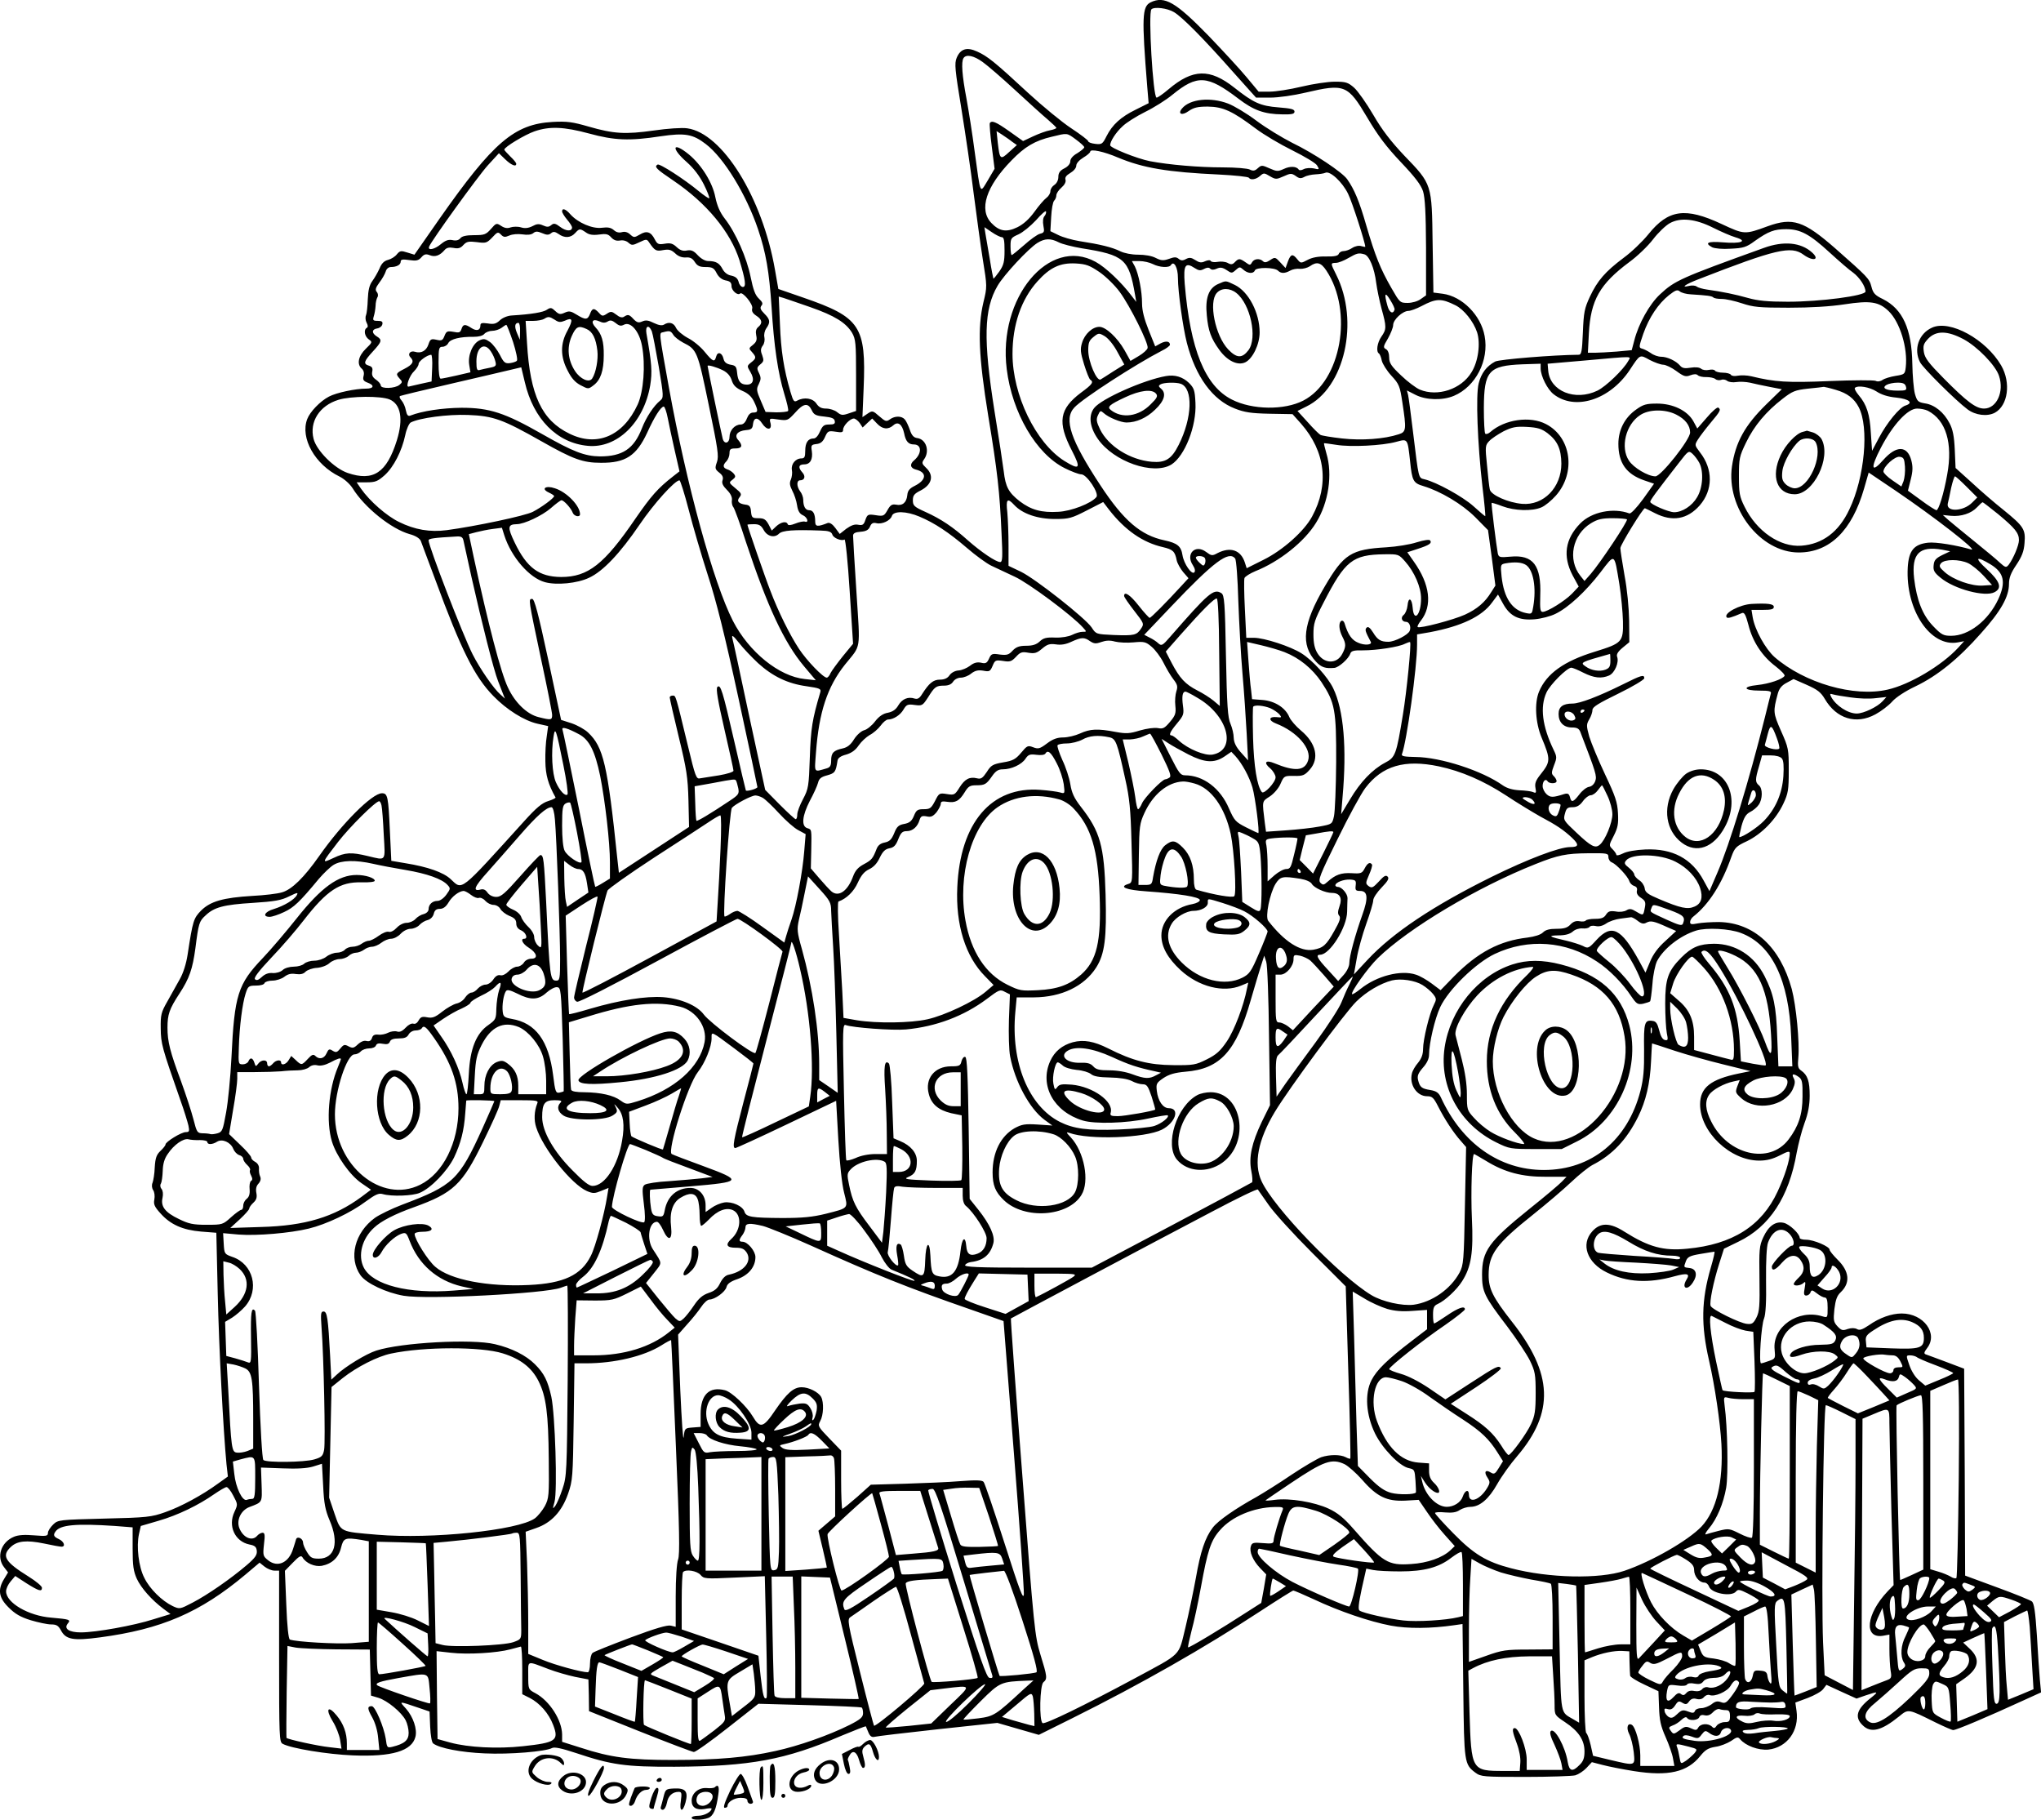 <?xml version="1.0" encoding="UTF-8"?>
<svg xmlns="http://www.w3.org/2000/svg" version="1.0" viewBox="0 0 1024.112 912.942" preserveAspectRatio="xMidYMid meet">
  <g transform="translate(-250.954,1012.974) scale(0.1,-0.1)" fill="#000000" stroke="none">
    <path d="M8283 10118 c-43 -21 -45 -75 -17 -423 l7 -83 -64 -32 c-76 -37 -118 -76 -147 -133 -20 -40 -24 -43 -57 -39 -19 2 -35 8 -35 13 0 5 -38 34 -85 65 -46 30 -143 110 -216 177 -168 156 -205 185 -256 208 -52 24 -84 14 -103 -31 -12 -29 -9 -58 24 -259 20 -124 48 -314 61 -421 14 -107 34 -257 46 -332 22 -136 22 -137 3 -215 -30 -128 -24 -272 24 -568 46 -278 58 -384 67 -592 6 -119 5 -143 -7 -143 -21 0 -95 50 -161 108 -77 69 -136 108 -213 143 -58 26 -64 32 -64 59 0 24 7 33 39 49 58 30 68 76 27 114 -21 20 -22 25 -10 42 30 41 11 101 -34 107 -17 2 -28 13 -37 41 -7 20 -18 44 -25 52 -16 19 -50 19 -75 1 -18 -13 -23 -11 -53 15 -33 29 -35 30 -60 13 l-25 -17 6 145 c13 311 -17 356 -301 454 l-127 44 -17 97 c-63 362 -264 685 -440 709 -26 4 -99 -1 -168 -11 -143 -20 -200 -17 -328 20 -80 23 -107 27 -180 23 -192 -11 -298 -102 -566 -484 l-127 -182 -36 11 c-31 10 -37 9 -52 -9 -9 -12 -29 -24 -44 -28 -20 -5 -33 -18 -43 -43 -9 -20 -25 -48 -36 -63 -15 -20 -21 -46 -23 -92 -1 -34 -5 -71 -9 -80 -4 -9 -3 -26 3 -37 7 -13 8 -22 1 -26 -17 -10 -11 -43 10 -58 19 -13 18 -15 -15 -47 -38 -37 -46 -78 -20 -100 9 -8 13 -21 9 -36 -5 -19 -1 -26 20 -34 36 -13 32 -30 -7 -30 -54 0 -149 -20 -187 -40 -44 -23 -95 -76 -109 -113 -36 -95 39 -228 162 -288 24 -12 52 -37 66 -59 60 -97 194 -204 286 -230 30 -8 50 -21 56 -34 4 -12 38 -101 74 -198 128 -348 196 -484 290 -580 67 -69 155 -124 221 -139 l54 -12 -7 -51 c-5 -28 -8 -85 -7 -126 1 -68 14 -115 51 -181 2 -3 -14 -11 -36 -18 -31 -9 -60 -33 -123 -103 -326 -360 -307 -345 -367 -289 -36 34 -115 62 -227 80 l-71 12 -7 147 c-8 176 -11 192 -40 192 -49 0 -200 -151 -315 -315 -75 -107 -137 -168 -186 -182 -22 -7 -89 -15 -150 -18 -146 -9 -209 -27 -256 -73 -38 -39 -42 -50 -68 -221 -7 -46 -22 -94 -40 -125 -16 -28 -44 -78 -62 -111 -31 -54 -34 -67 -33 -135 1 -77 6 -95 97 -355 20 -55 38 -115 42 -132 6 -29 4 -33 -13 -33 -23 0 -102 -49 -102 -62 0 -5 -11 -19 -25 -32 -20 -19 -26 -35 -29 -82 -1 -33 -7 -67 -11 -78 -5 -11 -4 -26 3 -37 7 -10 9 -31 6 -47 -5 -24 1 -37 31 -70 50 -56 111 -83 203 -91 l77 -6 7 -305 c6 -273 28 -689 44 -856 l7 -62 -49 -35 c-79 -58 -188 -117 -266 -144 -68 -24 -89 -27 -305 -32 -227 -6 -232 -6 -257 -30 -14 -14 -26 -32 -26 -42 0 -16 -8 -17 -70 -12 -46 4 -79 2 -100 -7 -66 -27 -90 -102 -50 -153 l20 -26 -20 -33 c-33 -54 -27 -94 23 -143 32 -32 59 -48 111 -64 37 -11 83 -21 102 -21 27 0 36 -6 49 -29 24 -47 62 -54 196 -36 308 41 502 124 730 315 l71 60 25 -20 c14 -11 36 -20 49 -20 l24 0 0 -430 c0 -406 1 -430 18 -439 42 -23 225 -53 352 -58 196 -8 296 22 314 93 10 38 -11 100 -47 141 -36 40 -41 40 68 3 l50 -17 3 -76 c2 -44 8 -79 15 -84 31 -24 140 -45 258 -50 125 -6 305 9 339 27 12 6 46 -1 119 -25 179 -60 249 -70 496 -69 379 2 554 34 838 156 65 27 119 48 121 47 1 -2 7 -16 13 -31 8 -19 17 -25 30 -22 10 3 153 20 318 38 l299 32 104 -30 104 -30 167 83 c344 171 663 353 944 537 87 57 162 104 166 104 4 0 51 -20 103 -44 127 -60 280 -112 386 -132 85 -16 201 -15 318 2 l42 6 4 -333 c4 -363 5 -371 61 -413 27 -20 41 -21 250 -21 122 0 235 4 251 8 16 5 41 21 56 37 l27 29 54 -14 c30 -8 101 -22 158 -31 172 -27 267 -5 332 76 25 31 40 40 76 46 24 3 59 17 78 29 30 21 35 22 46 9 28 -33 91 -56 141 -52 94 10 156 94 142 194 l-6 42 62 23 c34 13 70 33 78 45 l16 21 76 -35 75 -34 46 16 c65 22 67 20 23 -15 -68 -54 -80 -94 -39 -134 41 -42 94 -29 183 43 48 39 43 40 184 -30 43 -21 82 -38 88 -38 16 0 170 65 353 149 l88 40 -6 63 c-3 35 -10 135 -15 223 -8 121 -14 163 -26 171 -8 6 -86 38 -174 70 l-160 59 -2 519 -3 519 -90 34 c-49 18 -96 36 -103 38 -10 4 -8 11 7 31 57 73 -17 174 -127 174 -51 0 -111 -21 -165 -59 -33 -22 -47 -27 -60 -19 -12 6 -28 6 -47 0 -24 -9 -31 -7 -50 13 -20 22 -22 30 -16 87 6 47 13 67 31 84 50 47 45 105 -15 164 -22 22 -40 44 -40 50 0 16 -80 50 -117 50 -18 0 -33 4 -33 9 0 21 -52 70 -81 76 -41 9 -76 -16 -102 -73 -20 -43 -21 -62 -19 -207 2 -137 0 -165 -15 -195 -15 -30 -23 -35 -48 -32 -36 3 -175 72 -182 90 -7 18 14 121 43 212 l24 75 72 35 c156 75 254 223 293 448 8 42 25 109 39 147 18 48 26 91 26 138 0 72 -10 103 -43 126 -16 11 -18 22 -14 65 7 77 -11 261 -33 344 -58 211 -189 332 -364 336 -39 0 -88 -3 -108 -7 -31 -6 -38 -5 -38 7 0 8 7 21 17 28 77 61 142 162 190 299 17 46 23 53 79 79 74 36 145 109 182 188 24 51 27 69 27 167 0 106 -1 113 -39 198 -40 91 -40 97 -16 187 7 25 19 41 44 54 l35 19 66 -29 c54 -24 71 -37 91 -71 58 -99 157 -130 254 -77 28 15 66 44 84 64 18 21 67 53 116 76 111 53 217 139 329 266 100 111 141 184 141 248 0 30 9 55 37 96 28 42 38 68 41 109 6 69 -4 84 -105 166 -43 34 -115 96 -159 137 l-82 74 -4 92 c-3 67 -10 102 -26 132 -28 55 -75 93 -123 100 -35 6 -40 10 -51 48 -6 22 -12 91 -13 151 -3 174 -48 274 -147 324 -40 19 -50 30 -58 62 -11 42 -18 48 -182 193 -158 138 -213 156 -338 111 -117 -43 -118 -42 -232 11 -182 85 -267 73 -367 -51 -29 -36 -85 -90 -125 -119 -92 -69 -131 -114 -169 -195 -27 -58 -31 -78 -35 -178 -4 -96 -7 -113 -21 -113 -127 -1 -397 -23 -419 -34 -43 -23 -70 -58 -83 -110 -15 -59 -6 -300 19 -518 10 -82 16 -148 14 -148 -2 0 -29 23 -60 51 -54 48 -185 120 -244 134 -32 8 -29 -2 -58 235 -11 91 -22 175 -25 188 l-6 23 43 -22 c53 -27 136 -29 193 -5 109 46 177 178 154 300 -19 105 -113 199 -210 212 l-47 6 -4 247 c-4 298 -2 295 -142 440 -68 72 -112 129 -156 205 -34 58 -77 119 -96 136 -31 27 -42 30 -97 30 -34 0 -109 -11 -167 -25 -58 -14 -130 -25 -160 -25 l-55 0 -60 72 c-33 40 -120 134 -193 210 -163 167 -219 200 -289 166z m117 -49 c42 -25 148 -132 300 -304 l112 -125 71 0 c41 0 118 11 177 25 197 46 212 40 310 -125 53 -90 96 -147 168 -223 72 -76 101 -114 112 -147 10 -34 14 -105 15 -284 l0 -238 -27 -19 c-15 -11 -43 -19 -65 -19 -39 0 -40 2 -82 75 -55 96 -81 160 -126 314 -35 122 -60 181 -96 232 -25 35 -167 130 -277 183 -49 25 -130 74 -178 110 -49 37 -113 75 -142 86 -89 34 -192 23 -231 -24 -24 -28 -1 -38 32 -14 26 18 45 23 97 23 77 -1 124 -23 240 -110 41 -31 124 -80 185 -110 60 -30 116 -63 123 -75 13 -21 12 -22 -17 -15 -16 3 -39 2 -50 -4 -11 -6 -22 -7 -25 -2 -11 17 -44 18 -75 3 -29 -13 -35 -13 -71 3 -38 17 -41 17 -59 1 -15 -14 -24 -15 -40 -7 -11 6 -72 11 -136 11 -120 0 -270 13 -365 31 -66 13 -200 67 -200 80 0 20 29 65 62 95 18 18 69 50 113 72 45 22 107 61 138 87 124 101 175 98 330 -20 77 -59 130 -78 221 -79 48 -1 61 2 61 14 0 12 -18 16 -80 21 -91 7 -126 23 -222 99 -123 97 -208 95 -330 -8 -27 -23 -54 -42 -60 -42 -18 0 -43 426 -26 443 14 14 80 6 113 -14z m-959 -251 c24 -17 98 -81 164 -142 66 -61 139 -127 163 -147 23 -20 42 -38 42 -41 0 -3 -15 -9 -32 -12 -18 -3 -56 -17 -84 -30 l-51 -24 -69 49 c-68 48 -88 56 -98 41 -2 -4 2 -58 10 -118 l14 -111 -34 -58 c-41 -67 -35 -80 -66 145 -11 85 -30 205 -41 265 -22 116 -27 184 -15 203 13 21 52 13 97 -20z m-1976 -358 c128 -35 203 -38 359 -14 123 18 162 11 227 -39 91 -69 203 -253 262 -427 40 -118 56 -213 68 -390 12 -197 32 -332 64 -437 13 -42 22 -80 19 -85 -3 -4 -29 -7 -59 -7 l-54 2 -24 56 c-22 51 -23 59 -10 84 11 23 12 32 1 55 -12 24 -11 29 7 44 17 14 18 20 9 46 -9 22 -8 33 3 48 8 10 11 29 8 42 -3 13 1 32 10 45 21 30 19 44 -10 73 -20 20 -23 29 -15 40 9 10 6 18 -13 36 -18 17 -28 44 -41 108 -19 95 -74 221 -129 292 -25 32 -39 65 -48 108 -14 74 -70 163 -133 215 -82 67 -92 33 -11 -38 36 -32 64 -69 86 -112 18 -36 30 -67 27 -70 -2 -2 -26 14 -54 37 -70 58 -195 139 -205 132 -18 -11 -7 -22 79 -80 167 -113 287 -258 332 -400 30 -99 35 -134 17 -134 -8 0 -18 11 -21 25 -5 18 -15 27 -37 32 -19 3 -35 16 -44 33 -16 30 -33 40 -72 40 -15 0 -36 12 -52 29 -21 23 -33 28 -55 24 -19 -4 -34 1 -51 17 -19 18 -32 22 -60 17 -31 -5 -37 -3 -50 22 -19 38 -41 45 -75 24 -28 -16 -30 -16 -49 1 -13 12 -27 15 -41 11 -14 -4 -28 -1 -40 10 -15 13 -30 16 -61 12 -47 -6 -119 25 -157 67 -23 27 -42 34 -42 15 0 -6 11 -24 25 -41 14 -16 25 -34 25 -39 0 -21 -30 -20 -59 2 -25 19 -33 20 -46 9 -12 -10 -21 -10 -41 -1 -20 9 -31 8 -53 -4 -20 -10 -38 -12 -57 -6 -16 5 -40 4 -52 0 -16 -6 -30 -4 -47 7 -24 16 -26 15 -52 -15 -25 -28 -33 -31 -84 -31 -39 0 -61 -5 -69 -15 -9 -11 -22 -14 -40 -10 -20 4 -35 -1 -58 -20 -32 -27 -68 -34 -59 -12 12 30 243 350 294 407 l56 61 31 -30 c31 -30 56 -40 56 -23 0 5 -13 21 -30 37 -16 16 -30 31 -30 34 0 13 103 75 152 92 76 26 147 23 273 -11z m2124 -42 l23 -16 -39 -35 c-44 -41 -47 -38 -57 47 l-6 58 28 -18 c16 -11 39 -26 51 -36z m319 12 c23 -17 42 -34 42 -39 0 -5 -16 -18 -35 -30 -22 -12 -35 -28 -35 -40 0 -13 -12 -27 -30 -36 -22 -11 -30 -23 -30 -43 0 -16 -8 -32 -20 -40 -11 -7 -20 -21 -20 -32 0 -10 -9 -25 -20 -33 -11 -8 -38 -39 -60 -70 -27 -37 -55 -62 -85 -77 -55 -27 -91 -21 -131 21 -64 67 -27 183 101 314 67 69 117 99 203 119 78 19 74 20 120 -14z m212 -91 c125 -52 247 -73 508 -85 78 -4 145 -11 148 -16 8 -13 36 -9 56 9 18 16 21 16 49 -1 29 -17 33 -17 69 -1 35 16 40 16 61 2 17 -13 26 -14 43 -5 12 7 37 12 56 13 19 1 42 4 50 8 23 11 85 -46 114 -106 20 -40 86 -245 86 -265 0 -2 -9 0 -20 3 -12 4 -31 0 -45 -9 -13 -9 -33 -16 -44 -16 -10 0 -21 -6 -24 -14 -4 -10 -22 -14 -64 -13 -38 1 -70 -5 -92 -17 -34 -18 -35 -18 -52 3 -23 29 -33 27 -47 -11 l-12 -33 -26 28 c-25 27 -27 28 -51 12 -18 -12 -28 -14 -36 -6 -16 16 -45 13 -55 -5 -9 -16 -11 -16 -33 0 -29 20 -34 20 -53 1 -12 -13 -20 -14 -37 -4 -12 6 -34 8 -50 5 -15 -3 -31 -1 -34 4 -3 6 -15 5 -29 -1 -18 -9 -29 -7 -49 6 -20 13 -30 14 -47 5 -16 -9 -25 -8 -36 1 -12 10 -22 10 -49 0 -29 -10 -39 -9 -67 5 -19 10 -54 16 -87 16 -34 0 -69 7 -90 17 -40 20 -101 35 -205 51 -37 6 -86 20 -107 31 l-39 19 4 71 c2 38 8 75 15 82 6 6 11 18 11 27 0 9 11 26 26 39 15 13 23 28 20 39 -4 12 4 22 24 34 17 10 30 25 30 37 0 11 14 27 35 40 19 11 35 25 35 30 0 15 68 1 140 -30z m-370 -294 c-7 -8 -9 -27 -5 -48 6 -30 4 -35 -17 -40 -13 -3 -49 -29 -80 -57 -31 -27 -59 -50 -62 -50 -3 0 -6 19 -6 43 0 41 2 44 40 61 22 10 61 42 88 71 26 30 49 50 50 44 2 -5 -1 -16 -8 -24z m3356 -58 c38 -19 88 -41 112 -48 64 -19 28 -33 -65 -25 -74 6 -93 -3 -52 -25 13 -6 52 -10 93 -7 63 3 78 7 121 39 68 48 97 59 157 59 71 0 118 -25 218 -117 47 -43 100 -89 118 -101 32 -24 62 -69 62 -95 0 -21 -227 -51 -390 -51 -101 0 -151 5 -200 19 -64 18 -127 31 -205 42 -22 3 -46 10 -52 15 -7 6 -25 7 -40 3 -43 -10 -15 9 47 33 390 152 467 170 529 124 48 -35 84 -26 43 11 -56 51 -143 59 -242 23 -419 -151 -447 -164 -521 -233 -53 -49 -108 -148 -129 -231 l-13 -49 -75 -7 c-41 -3 -91 -6 -110 -6 l-35 0 5 98 c9 166 55 247 203 357 40 29 94 81 119 114 26 34 64 70 84 81 54 30 129 22 218 -23z m-3570 -47 c11 0 14 -17 14 -67 0 -56 -4 -73 -26 -105 -15 -21 -28 -37 -30 -36 -1 2 -10 46 -18 98 -9 52 -19 110 -22 128 l-5 32 37 -25 c20 -14 43 -25 50 -25z m-2087 24 c16 -12 35 -15 66 -11 35 5 46 3 61 -14 13 -14 26 -19 44 -16 15 3 32 -1 43 -11 16 -14 21 -14 54 2 36 17 38 17 50 -1 28 -41 35 -45 70 -38 29 5 40 2 60 -16 15 -15 34 -22 53 -21 22 2 34 -4 46 -23 13 -20 25 -25 55 -25 33 0 41 -5 54 -30 10 -20 26 -33 45 -37 23 -4 30 -11 30 -29 0 -22 31 -49 43 -37 12 12 66 -54 61 -74 -4 -14 2 -25 20 -37 30 -19 33 -38 10 -57 -11 -9 -14 -22 -10 -42 5 -22 1 -33 -16 -47 -22 -17 -22 -19 -5 -37 22 -25 22 -31 -5 -52 -21 -17 -21 -18 -3 -48 22 -37 14 -63 -18 -63 -31 0 -45 16 -49 60 -3 30 -7 36 -33 40 -20 4 -31 12 -35 29 -7 32 -30 39 -37 12 -8 -30 -16 -27 -58 24 -20 25 -58 56 -84 69 -26 14 -52 36 -59 50 -12 27 -36 33 -61 17 -10 -6 -27 -3 -50 8 -28 14 -41 16 -59 8 -18 -8 -26 -6 -43 11 -22 24 -28 26 -48 13 -10 -7 -23 -3 -39 10 -23 17 -27 18 -47 5 -21 -14 -25 -13 -40 4 -24 26 -34 25 -45 -5 -12 -31 -23 -31 -67 -4 -29 18 -38 20 -60 10 -22 -10 -29 -9 -47 8 -19 18 -24 19 -42 7 -18 -13 -78 -23 -176 -29 -21 -1 -46 -11 -60 -24 -19 -18 -31 -21 -61 -16 -30 4 -37 2 -37 -10 0 -25 -19 -30 -45 -13 -32 21 -42 20 -50 -5 -6 -18 -12 -20 -41 -14 -30 5 -35 3 -44 -20 -9 -23 -14 -26 -40 -20 -27 6 -32 4 -41 -24 -11 -32 -37 -46 -68 -36 -23 7 -38 -12 -22 -28 20 -20 12 -36 -29 -57 -45 -23 -46 -26 -25 -50 14 -15 14 -19 -1 -31 -22 -19 -94 -21 -94 -3 0 7 -11 20 -24 29 -16 11 -22 22 -19 39 4 18 0 26 -16 31 -30 9 -26 22 19 71 46 50 48 59 20 76 -27 17 -25 36 2 40 13 2 24 11 26 21 3 13 -3 17 -23 17 -24 0 -26 3 -20 23 4 12 8 36 9 52 0 17 5 36 9 43 5 7 4 19 -3 27 -9 11 -6 21 13 47 14 18 28 43 32 56 3 12 14 22 25 22 29 0 50 11 50 27 0 11 9 13 43 8 35 -5 46 -3 61 14 14 16 23 18 43 10 26 -10 50 -1 73 26 10 12 23 15 45 11 24 -5 36 -1 50 15 16 17 26 19 67 14 45 -6 50 -5 77 23 26 28 29 30 44 15 13 -14 21 -14 42 -5 15 7 43 9 65 6 26 -4 45 -2 55 6 12 10 21 10 45 0 23 -10 33 -10 45 0 11 9 19 8 37 -4 30 -22 61 -20 83 4 22 24 24 24 54 4z m2373 -50 c17 -9 69 -22 116 -30 214 -34 236 -54 267 -234 l6 -35 -23 30 c-51 68 -131 144 -181 171 -234 129 -491 -181 -446 -538 27 -219 148 -426 291 -497 34 -17 71 -31 83 -31 28 0 91 -96 76 -114 -26 -32 -127 -71 -191 -74 -84 -5 -136 9 -194 53 -56 44 -71 72 -80 150 -4 33 -25 171 -47 306 -56 355 -53 507 16 625 32 55 155 187 200 215 37 23 66 24 107 3z m1533 -60 c25 -6 51 -70 60 -144 4 -30 16 -89 27 -130 25 -90 25 -102 -1 -139 -21 -30 -28 -76 -12 -85 4 -3 11 -19 14 -36 4 -16 25 -50 48 -75 39 -42 43 -53 55 -133 21 -137 20 -149 -18 -161 -73 -24 -186 -32 -284 -21 -53 6 -102 14 -109 18 -7 4 -36 32 -64 64 l-51 56 44 22 c193 93 268 428 150 662 -29 58 -29 58 -1 59 12 0 40 11 62 24 44 25 51 27 80 19z m-1061 -49 c33 -17 82 -20 91 -5 15 24 35 -13 35 -64 0 -70 25 -249 45 -327 44 -169 129 -286 241 -329 48 -19 81 -24 174 -26 l115 -2 43 -48 c122 -139 142 -306 55 -466 -40 -74 -147 -169 -244 -217 l-84 -42 -9 28 c-20 63 -72 81 -137 48 -27 -15 -31 -14 -58 6 -54 40 -104 -10 -66 -67 11 -17 13 -30 7 -36 -13 -13 -52 43 -59 86 -7 46 -26 61 -91 75 -118 25 -204 98 -321 276 -150 228 -185 332 -131 390 41 45 309 218 439 285 23 11 41 25 41 30 0 18 -20 21 -47 7 l-27 -15 -33 82 c-22 55 -33 98 -33 133 0 62 -17 147 -36 186 l-15 27 38 0 c21 0 51 -7 67 -15z m-268 -40 c32 -22 78 -67 102 -100 51 -69 145 -257 140 -281 -2 -9 -22 -27 -44 -40 l-42 -25 -30 54 c-36 63 -94 117 -126 117 -35 0 -74 -36 -87 -80 -10 -32 -8 -49 10 -108 12 -39 26 -74 31 -77 19 -12 10 -24 -46 -65 -109 -82 -120 -148 -46 -291 47 -91 40 -100 -39 -51 -143 91 -259 331 -259 536 0 147 44 274 125 364 63 70 114 94 192 90 53 -3 70 -10 119 -43z m1139 7 c136 -205 74 -554 -116 -652 -95 -49 -256 -47 -358 5 -135 68 -209 251 -237 582 -7 93 3 109 50 78 20 -13 29 -14 46 -5 15 8 25 9 32 2 7 -7 18 -7 33 0 17 8 29 6 49 -7 25 -17 27 -17 46 0 19 17 21 17 38 2 22 -20 51 -22 58 -4 6 17 99 16 116 -1 15 -15 34 -15 61 0 12 7 34 11 49 9 15 -1 38 5 50 13 35 25 56 19 83 -22z m1829 -119 c81 -5 104 -8 112 -15 4 -5 23 -8 43 -8 20 0 65 -10 101 -22 57 -19 86 -22 235 -22 109 0 209 6 280 17 130 20 172 13 221 -34 57 -55 97 -186 86 -282 -4 -34 -6 -36 -51 -43 -25 -4 -55 -13 -65 -20 -11 -8 -26 -10 -35 -5 -9 4 -113 4 -231 -1 -212 -9 -274 -5 -393 24 -21 5 -51 6 -67 3 -16 -3 -31 -2 -35 4 -3 6 -21 11 -40 11 -19 0 -37 5 -40 10 -3 6 -17 7 -31 4 -13 -3 -31 -1 -39 6 -9 7 -28 9 -53 5 -29 -5 -42 -2 -52 10 -20 24 -65 45 -95 45 -15 0 -39 8 -53 19 -15 10 -35 20 -44 22 -16 4 -15 10 7 74 29 82 75 151 129 194 32 25 42 29 54 19 8 -7 33 -14 56 -15z m-1487 -77 c-8 -25 -27 -14 -36 21 -17 61 -12 71 14 28 14 -22 24 -44 22 -49z m-2932 13 c123 -43 179 -78 210 -129 18 -32 20 -52 20 -213 l0 -179 -36 -12 c-32 -11 -39 -10 -59 6 -12 10 -37 18 -55 18 -24 0 -37 7 -49 25 -18 27 -61 34 -96 15 -16 -9 -20 -4 -34 43 -34 116 -48 208 -53 341 l-6 138 24 -7 c13 -4 73 -25 134 -46z m3238 9 c42 -21 90 -81 108 -135 18 -56 6 -147 -28 -201 -51 -85 -170 -124 -259 -87 -19 8 -62 40 -94 71 -50 47 -60 63 -60 90 0 20 -6 37 -16 42 -15 8 -14 14 10 54 14 25 26 55 26 67 0 27 47 70 76 71 12 0 41 11 66 24 74 39 99 40 171 4z m-4519 -73 c19 -13 28 -13 50 -4 39 18 42 5 13 -50 -37 -66 -36 -131 1 -201 19 -38 38 -59 65 -73 38 -20 39 -20 65 0 35 26 51 73 51 150 1 69 -10 107 -41 140 -26 28 -16 46 18 31 18 -9 30 -9 43 -1 13 8 22 6 40 -8 18 -15 27 -16 42 -8 33 17 77 -34 90 -107 18 -96 8 -229 -22 -294 -73 -158 -204 -214 -342 -146 -139 67 -198 194 -213 454 l-7 112 39 0 c21 0 46 5 54 10 20 13 27 12 54 -5z m-175 -57 l-1 -43 -14 33 c-14 33 -12 52 7 52 5 0 9 -19 8 -42z m-35 -54 c15 -47 24 -90 19 -94 -4 -5 -20 -10 -35 -12 -24 -3 -31 3 -50 41 -13 25 -35 54 -50 65 -23 16 -31 18 -53 8 -34 -16 -59 -75 -51 -123 l6 -37 -69 -16 c-39 -9 -75 -16 -80 -16 -7 0 -11 31 -11 80 0 73 2 80 20 80 10 0 24 8 29 19 11 20 60 32 127 31 25 0 46 5 54 15 7 8 25 15 39 15 15 0 36 7 47 15 10 8 21 15 24 15 3 0 18 -39 34 -86z m369 65 c30 -13 47 -48 54 -109 5 -43 -7 -110 -26 -139 -15 -23 -59 -4 -86 37 -36 55 -42 118 -17 175 22 49 34 55 75 36z m327 -11 c5 -13 20 -93 35 -178 25 -151 25 -155 7 -170 -32 -26 -70 -83 -92 -140 -40 -102 -97 -140 -210 -140 -76 1 -134 23 -290 112 -188 107 -264 132 -405 132 -96 -1 -197 -16 -256 -39 -12 -5 -18 2 -23 26 -3 18 -13 40 -22 50 -8 9 -12 19 -7 22 4 2 118 30 253 61 135 31 270 63 300 70 l55 13 18 -75 c43 -185 162 -305 316 -319 147 -14 281 117 313 303 11 69 8 109 -19 262 -6 37 12 45 27 10z m108 -18 c6 -11 29 -28 49 -39 70 -35 73 -43 129 -314 46 -221 51 -256 41 -285 -11 -31 -10 -36 11 -53 17 -13 22 -24 17 -39 -5 -14 2 -28 22 -48 18 -18 27 -36 25 -51 -2 -12 1 -28 7 -35 6 -7 35 -86 64 -177 107 -322 191 -503 291 -622 l59 -70 -55 6 c-129 13 -281 136 -361 292 -98 192 -232 680 -321 1170 -52 289 -50 273 -29 278 33 9 38 7 51 -13z m2229 -87 l34 -62 -53 -33 c-29 -19 -59 -38 -66 -42 -19 -11 -62 89 -62 146 0 39 5 50 26 67 26 21 28 21 57 4 18 -11 45 -44 64 -80z m-3144 3 c9 -13 19 -35 22 -49 6 -22 3 -26 -27 -32 -18 -3 -41 -9 -50 -11 -15 -5 -18 2 -18 43 0 72 41 99 73 49z m-295 -83 l-3 -67 -55 -12 c-30 -7 -58 -13 -61 -14 -15 -1 6 57 28 77 12 12 23 29 23 37 0 14 43 45 63 46 4 0 7 -30 5 -67z m6177 17 c12 0 42 -14 65 -31 38 -28 48 -31 71 -22 19 7 31 7 38 0 5 -5 25 -10 43 -9 18 0 38 -4 45 -10 7 -6 20 -7 29 -4 9 4 23 1 30 -5 8 -6 28 -9 46 -6 18 3 49 1 68 -3 19 -5 63 -14 98 -21 l62 -12 -78 -76 c-107 -105 -154 -189 -172 -311 -30 -209 142 -432 335 -432 155 0 267 109 328 321 l23 80 135 -91 c192 -130 420 -307 379 -295 -71 21 -179 39 -217 34 -70 -8 -96 -40 -101 -124 -12 -214 114 -402 252 -376 l31 6 -30 -33 c-82 -89 -243 -185 -354 -210 -169 -39 -417 33 -567 163 -46 41 -99 136 -110 200 l-6 37 56 0 c43 0 56 3 56 15 0 15 -30 19 -110 15 -61 -3 -145 -48 -126 -68 6 -5 23 -1 76 22 12 5 19 -8 33 -61 21 -83 69 -156 137 -207 27 -21 47 -42 44 -47 -10 -17 -78 -40 -136 -46 -78 -8 -71 -28 10 -28 50 0 61 -3 57 -15 -2 -8 -16 -62 -30 -120 -79 -316 -177 -638 -238 -778 l-40 -93 -29 53 c-59 110 -156 162 -293 156 -48 -2 -93 -10 -112 -20 -18 -9 -33 -12 -33 -7 0 5 -9 18 -19 28 -19 19 -19 20 6 68 20 40 24 59 21 113 -3 56 -13 85 -65 195 -34 72 -69 157 -79 189 -15 55 -15 61 0 87 9 15 16 36 16 47 0 15 30 33 130 82 72 35 130 70 130 77 0 20 -14 16 -108 -31 -121 -60 -215 -96 -252 -96 -48 0 -70 -16 -70 -52 0 -42 25 -68 67 -68 25 0 35 -5 42 -22 79 -206 84 -221 75 -247 -6 -16 -18 -27 -32 -29 -12 -2 -34 -19 -48 -38 -31 -40 -40 -42 -47 -13 -5 17 -11 20 -29 15 -56 -18 -69 -18 -88 -1 -11 10 -20 28 -20 41 0 25 15 40 25 24 8 -13 45 -13 45 1 0 6 -6 17 -14 25 -13 12 -12 19 1 54 15 38 15 43 -2 78 -57 118 -69 215 -36 287 18 40 103 125 125 125 6 0 33 -11 60 -25 54 -27 91 -31 130 -14 28 13 50 66 40 93 -5 12 3 26 27 46 l34 28 -1 108 c-1 63 -10 159 -23 226 -11 64 -21 126 -21 138 0 16 113 200 123 200 1 0 24 -11 51 -25 87 -44 162 -31 224 39 67 77 68 182 1 267 -27 36 -27 36 -9 65 10 16 39 54 64 84 48 57 52 65 37 75 -5 3 -31 -19 -57 -50 l-48 -55 -20 37 c-30 53 -102 88 -182 88 -53 0 -69 -4 -105 -30 -57 -40 -89 -102 -89 -172 0 -96 40 -152 129 -183 l50 -17 -55 -77 c-33 -45 -62 -75 -69 -72 -80 30 -190 8 -247 -51 -75 -77 -88 -163 -38 -259 l31 -57 -33 -35 c-36 -37 -124 -92 -148 -92 -12 0 -14 14 -12 81 6 152 -35 207 -150 196 -54 -5 -58 -3 -63 16 -7 37 -34 251 -31 254 1 1 26 -6 54 -17 61 -23 148 -26 195 -6 18 7 51 34 74 60 101 115 77 292 -50 358 -80 42 -207 24 -280 -40 -9 -8 -20 -12 -25 -8 -4 4 -7 62 -7 129 1 186 24 212 193 219 l92 3 0 -25 c1 -38 34 -104 65 -128 107 -84 281 -29 381 120 54 82 50 80 101 52 25 -13 56 -24 68 -24z m-176 18 c-23 -42 -111 -127 -154 -148 -112 -54 -238 -3 -247 100 l-3 35 185 16 c258 23 233 23 219 -3z m-4542 -46 c22 -11 37 -28 44 -50 8 -26 22 -39 53 -53 29 -12 47 -29 59 -54 22 -46 21 -55 -4 -55 -14 0 -24 -10 -32 -30 -7 -19 -18 -30 -31 -30 -29 0 -56 -29 -56 -62 0 -31 -25 -40 -34 -10 -5 17 -76 359 -76 366 0 7 45 -6 77 -22z m5936 -82 c5 -18 0 -20 -41 -20 -59 0 -83 13 -56 29 11 6 35 11 55 11 28 0 38 -5 42 -20z m-352 -16 c58 -17 92 -43 115 -87 53 -101 30 -352 -47 -513 -53 -113 -134 -174 -241 -182 -107 -8 -224 72 -285 196 -25 50 -28 68 -28 152 0 89 2 100 36 170 40 83 100 155 183 219 49 38 63 44 128 51 40 4 76 8 79 9 3 0 30 -6 60 -15z m204 -8 c24 -16 57 -27 100 -31 66 -7 87 -27 45 -40 -29 -9 -93 -87 -132 -161 l-35 -66 -6 88 c-5 95 -21 144 -61 191 -14 17 -23 33 -19 37 15 14 74 4 108 -18z m-7461 -40 c57 -24 70 -98 37 -205 -51 -163 -118 -208 -247 -164 -67 23 -156 112 -171 171 -22 86 30 167 125 196 62 19 212 20 256 2z m2118 -53 c11 -24 21 -29 63 -33 37 -4 51 -9 53 -22 3 -14 -3 -18 -28 -18 -26 0 -33 -6 -46 -35 -9 -21 -21 -35 -32 -35 -28 0 -42 -21 -42 -62 0 -31 -4 -38 -19 -38 -30 0 -53 -29 -48 -58 3 -14 0 -36 -5 -48 -8 -17 -6 -30 7 -56 10 -18 21 -51 24 -73 4 -28 13 -43 29 -50 23 -10 32 -40 10 -32 -7 2 -29 -2 -48 -10 -23 -9 -36 -10 -38 -3 -6 17 -34 11 -58 -11 l-22 -21 -16 31 c-14 25 -23 31 -51 31 -31 0 -34 3 -37 33 -2 26 -8 33 -28 35 -35 5 -46 18 -29 38 11 14 9 20 -21 44 -34 28 -34 29 -15 43 16 13 17 17 6 31 -7 8 -21 18 -32 21 -23 8 -24 21 -4 41 8 9 15 26 15 40 0 20 5 24 30 24 33 0 38 14 14 42 -22 23 -5 46 39 50 27 2 33 8 35 31 4 34 25 35 46 2 23 -35 50 -34 42 1 -7 26 -7 26 40 19 45 -6 47 -5 83 34 42 48 65 51 83 14z m-722 -40 c6 -32 22 -105 35 -163 l24 -105 -32 -25 c-77 -60 -110 -98 -189 -212 -157 -230 -238 -293 -373 -293 -111 1 -172 46 -233 173 -37 77 -35 91 10 92 38 0 128 43 171 80 25 22 49 40 54 40 12 0 48 -40 56 -62 7 -19 37 -25 37 -8 0 42 -66 111 -126 130 -46 16 -72 -2 -31 -21 15 -7 27 -15 27 -18 0 -10 -64 -57 -107 -79 -38 -20 -289 -73 -432 -92 -84 -11 -160 2 -239 41 -62 30 -147 104 -191 167 l-22 32 50 0 c44 0 56 5 91 36 45 41 86 121 103 201 6 30 19 58 27 63 44 23 186 42 288 38 128 -5 174 -22 370 -133 157 -89 206 -107 297 -107 123 -1 178 35 232 151 36 80 69 131 83 131 5 0 14 -26 20 -57z m6323 36 c91 -47 126 -163 97 -320 -17 -96 -43 -179 -54 -179 -6 1 -41 23 -77 50 l-66 48 14 56 c11 43 11 65 3 96 -20 75 -75 76 -140 3 -61 -70 -67 -44 -13 60 61 117 135 197 182 197 18 0 42 -5 54 -11z m-1263 -19 c46 -23 70 -55 70 -90 0 -36 -146 -220 -174 -220 -37 0 -110 43 -133 79 -44 66 -16 181 56 228 44 30 126 31 181 3z m-4097 -42 l15 -23 24 23 24 22 24 -25 c27 -29 56 -32 82 -9 23 21 44 6 54 -39 8 -42 22 -57 49 -57 40 0 41 -46 1 -80 -23 -19 -19 -39 9 -46 57 -14 54 -52 -6 -82 -26 -13 -35 -24 -37 -47 -4 -37 -24 -54 -57 -47 -20 3 -28 -2 -42 -27 -17 -30 -21 -32 -59 -26 -39 6 -42 4 -52 -23 -8 -25 -14 -29 -36 -25 -18 4 -36 -3 -60 -20 l-33 -26 -22 30 c-14 19 -28 28 -38 25 -51 -20 -63 -19 -63 7 0 38 -10 57 -30 57 -19 0 -30 19 -30 53 0 12 -7 31 -15 41 -19 25 -19 56 -1 56 23 0 29 20 12 39 -23 25 -20 41 9 41 30 0 44 25 38 67 -5 29 -2 32 23 35 21 2 33 12 43 35 14 31 17 32 53 27 31 -5 38 -4 38 10 0 20 35 56 54 56 7 0 20 -10 29 -22z m3451 -51 c51 -39 69 -80 70 -153 0 -120 -89 -211 -197 -202 -70 6 -156 44 -162 72 -3 11 -9 66 -14 121 -10 95 -9 101 11 122 12 13 44 34 72 49 43 21 62 25 117 22 54 -3 73 -9 103 -31z m-689 -142 c10 -98 16 -109 67 -124 86 -26 194 -90 260 -156 l64 -65 19 -139 18 -139 -21 -33 c-31 -51 -71 -85 -132 -113 -57 -26 -228 -71 -237 -62 -3 3 4 17 16 32 59 75 46 182 -35 296 l-33 47 52 17 c58 19 72 28 63 42 -4 6 -29 3 -68 -9 -33 -11 -102 -22 -152 -25 -177 -10 -214 -34 -309 -196 -111 -188 -123 -294 -44 -378 27 -29 48 -35 92 -31 22 2 72 46 80 72 5 13 17 17 63 16 70 0 181 17 211 33 13 6 24 10 26 8 7 -7 -17 -248 -36 -363 -33 -202 -38 -215 -90 -242 -64 -34 -124 -97 -175 -183 l-45 -75 7 85 c22 246 6 438 -47 547 -27 56 -103 140 -159 175 -55 35 -187 78 -239 78 l-38 0 -7 143 c-4 78 -5 149 -2 157 4 8 28 23 54 34 121 48 247 148 305 243 63 101 84 243 52 348 -8 27 -13 50 -12 51 1 1 29 -3 62 -8 72 -12 231 -4 300 15 59 16 57 18 70 -98z m1451 -7 c23 -44 18 -125 -11 -173 -25 -43 -74 -75 -115 -75 -28 0 -120 40 -120 52 0 9 28 47 144 196 47 61 49 62 68 45 11 -10 26 -30 34 -45z m1032 -19 c2 -25 -2 -58 -7 -73 l-11 -27 -45 31 c-25 17 -45 37 -45 44 0 26 58 78 82 74 20 -3 23 -10 26 -49z m310 -102 l53 -53 -26 -26 c-45 -45 -132 -48 -122 -4 3 12 11 47 17 79 7 31 16 57 19 57 4 0 30 -24 59 -53z m-6413 -114 c21 -82 64 -229 96 -328 43 -131 85 -300 154 -618 52 -241 95 -442 95 -446 0 -8 -52 -23 -58 -17 -1 2 -27 110 -57 242 -60 261 -70 293 -86 277 -8 -8 3 -71 35 -210 25 -109 46 -203 46 -210 0 -6 -31 -16 -72 -23 -40 -6 -83 -13 -95 -15 -20 -5 -24 6 -63 168 -61 252 -59 247 -75 247 -8 0 -15 -4 -15 -9 0 -6 20 -94 45 -197 40 -164 46 -204 49 -320 l3 -133 -176 -115 -176 -115 -8 72 c-49 472 -70 559 -146 631 -16 16 -54 37 -83 47 l-53 17 -65 304 c-50 233 -69 303 -80 303 -20 0 -20 3 44 -300 31 -143 56 -270 56 -282 0 -26 -5 -27 -68 -11 -58 14 -119 73 -154 149 -35 73 -98 314 -172 656 l-24 113 38 10 c20 5 57 13 82 16 l46 6 12 -38 c35 -109 126 -214 204 -235 59 -16 162 -6 221 22 70 32 156 123 254 267 72 106 177 222 200 222 4 0 25 -66 46 -147z m1634 23 c41 -44 117 -70 204 -70 71 0 84 4 160 43 l82 42 29 -38 c81 -104 170 -165 270 -188 51 -12 61 -21 70 -67 3 -14 18 -41 32 -58 l27 -31 -34 -37 c-78 -85 -154 -162 -161 -162 -3 0 -28 27 -54 60 -43 55 -74 76 -74 50 0 -6 23 -39 51 -75 49 -63 50 -65 34 -89 -22 -33 -34 -36 -138 -32 -87 4 -88 4 -110 38 -33 48 -281 243 -354 279 l-63 30 0 103 c0 57 -3 131 -6 165 -8 67 0 75 35 37z m4937 -46 c84 -70 104 -94 104 -130 0 -26 -28 -92 -51 -123 -13 -16 -16 -16 -45 10 -16 16 -75 64 -129 108 -54 44 -112 91 -128 105 l-29 26 40 -4 c52 -5 103 12 132 43 13 14 25 25 28 25 2 0 37 -27 78 -60z m-5413 -12 c76 -32 147 -79 238 -157 44 -38 99 -78 122 -89 23 -11 76 -36 117 -55 69 -31 291 -196 344 -256 19 -21 19 -21 -3 -21 -12 0 -35 -7 -51 -15 -18 -9 -52 -15 -85 -14 -45 2 -60 -2 -78 -19 -17 -16 -36 -22 -68 -22 -35 0 -51 -6 -69 -25 -19 -21 -29 -23 -64 -19 -38 6 -43 4 -54 -21 -10 -22 -17 -26 -40 -20 -20 4 -36 0 -56 -16 -15 -11 -40 -22 -57 -23 -17 -1 -36 -11 -45 -24 -10 -15 -26 -22 -48 -22 -34 0 -55 -18 -90 -73 -13 -21 -22 -26 -37 -22 -33 11 -63 -2 -82 -34 -12 -21 -28 -32 -52 -37 -24 -4 -45 -18 -65 -44 -16 -21 -41 -41 -55 -44 -14 -4 -36 -23 -50 -45 -17 -28 -34 -41 -57 -46 -46 -10 -58 -22 -58 -61 0 -25 -5 -34 -22 -39 -67 -19 -62 -27 -54 81 15 201 57 328 145 439 83 103 77 64 58 363 -10 147 -17 275 -17 284 0 12 10 18 38 20 27 2 40 9 47 26 7 17 16 21 32 17 28 -7 71 13 78 37 9 25 72 24 138 -4z m3550 -14 c7 -7 -135 -220 -182 -274 l-31 -35 -20 25 c-66 82 -41 208 53 265 33 20 55 25 108 25 36 0 68 -3 72 -6z m-4331 -54 c18 -32 54 -40 76 -18 17 17 73 21 209 16 41 -1 54 -6 59 -20 5 -18 46 -34 61 -25 5 3 17 -113 26 -259 l17 -264 -51 -62 c-28 -35 -56 -73 -62 -85 -5 -13 -14 -23 -19 -23 -18 0 -100 85 -139 144 -45 68 -104 186 -144 292 -25 63 -115 324 -115 331 0 2 15 3 33 3 25 0 36 -6 49 -30z m-1507 -52 c3 -13 21 -95 40 -182 51 -227 112 -469 134 -524 10 -26 22 -56 26 -67 l8 -20 -22 20 c-34 29 -104 131 -140 202 -50 99 -221 543 -221 572 0 9 30 13 137 19 26 2 34 -2 38 -20z m7420 -46 l40 -8 -40 -19 c-32 -16 -41 -26 -43 -51 -3 -26 3 -37 35 -63 69 -57 223 -98 271 -72 39 21 27 54 -40 116 -63 58 -55 68 20 23 67 -41 78 -89 38 -175 -50 -107 -148 -183 -236 -183 -39 0 -49 5 -91 49 -53 55 -82 130 -95 239 -14 124 26 164 141 144z m-2695 -59 c47 -53 80 -129 80 -186 0 -81 -36 -122 -42 -47 -4 50 -22 57 -26 11 -2 -19 -11 -40 -19 -46 -17 -13 -10 -35 12 -35 16 0 26 -25 18 -45 -7 -20 -75 -55 -107 -55 -38 0 -54 9 -77 47 -15 24 -25 31 -32 24 -10 -10 -7 -19 21 -72 7 -15 -32 -18 -63 -4 -32 13 -51 39 -69 98 -3 10 -10 15 -16 12 -15 -9 -12 -46 5 -79 19 -36 19 -50 0 -86 -27 -53 -92 -52 -125 3 -14 23 -20 50 -20 94 0 55 6 73 51 160 108 210 145 240 305 242 71 1 72 0 104 -36z m-1005 17 c4 -6 4 -18 1 -27 -6 -14 -9 -14 -26 2 -11 10 -20 22 -20 27 0 12 38 10 45 -2z m152 -2 c6 -7 13 -103 16 -213 4 -110 13 -274 21 -365 8 -91 17 -226 21 -300 l7 -135 -36 40 c-25 28 -35 50 -36 73 0 18 -7 49 -16 70 -14 31 -18 90 -23 341 -5 271 -8 305 -23 315 -39 24 -64 2 -256 -218 -39 -45 -44 -48 -60 -34 -9 9 -29 22 -44 29 l-27 14 136 143 c213 224 288 280 320 240z m1928 -129 c9 -57 17 -141 18 -186 2 -104 -3 -110 -142 -153 -153 -47 -241 -109 -279 -200 -24 -57 -18 -157 13 -231 46 -110 45 -121 -6 -185 -24 -30 -29 -45 -25 -67 5 -25 3 -28 -12 -21 -9 4 -40 8 -69 9 -34 2 -61 10 -82 24 -103 74 -313 142 -439 143 -56 1 -72 4 -68 14 24 63 76 435 76 550 l0 51 64 11 c159 30 262 79 313 150 l29 39 26 -47 c35 -63 80 -84 159 -77 33 3 79 15 103 27 65 31 153 113 226 208 74 97 69 99 95 -59z m1751 105 c18 -9 53 -37 76 -62 l43 -47 -46 -3 c-56 -4 -149 29 -192 68 -27 24 -29 30 -18 44 18 21 92 21 137 0z m-2219 -9 c37 -26 52 -114 36 -208 -6 -37 -7 -39 -36 -33 -70 14 -111 75 -123 183 -6 59 -5 61 17 66 50 9 85 6 106 -8z m-1540 -439 l3 -268 -32 27 c-17 14 -53 37 -81 51 -60 31 -88 61 -128 137 l-30 58 72 82 c114 129 173 187 184 184 6 -2 11 -99 12 -271z m-2314 -53 c74 -67 149 -103 243 -116 69 -10 75 -13 69 -32 -40 -135 -47 -180 -52 -325 -5 -146 -7 -158 -34 -209 -16 -30 -29 -64 -29 -77 0 -13 -3 -24 -8 -24 -4 0 -40 33 -80 73 l-73 74 -80 369 c-43 203 -81 380 -85 393 -4 18 5 12 34 -25 21 -27 64 -72 95 -101z m1666 110 c20 -13 29 -14 57 -4 23 8 44 9 68 2 20 -5 61 -7 93 -4 53 5 62 3 91 -22 18 -15 45 -51 59 -79 14 -28 36 -66 50 -84 21 -27 23 -37 15 -61 -5 -15 -8 -48 -5 -72 4 -38 0 -49 -27 -81 -27 -32 -35 -36 -61 -31 -18 3 -55 -2 -90 -12 -52 -16 -68 -17 -123 -7 -89 17 -127 15 -177 -8 -24 -11 -62 -20 -85 -20 -29 0 -52 -8 -81 -30 -36 -27 -44 -29 -70 -19 -26 10 -30 8 -60 -28 -27 -32 -41 -40 -90 -48 -51 -9 -61 -14 -82 -48 -21 -31 -29 -37 -49 -32 -37 9 -61 -3 -88 -46 -23 -37 -26 -39 -63 -33 -38 6 -40 5 -60 -35 -19 -36 -25 -41 -57 -41 -30 0 -37 -4 -49 -34 -11 -26 -22 -35 -49 -40 -28 -5 -37 -14 -50 -47 -13 -31 -23 -41 -47 -46 -21 -4 -34 -14 -41 -32 -19 -49 -25 -56 -64 -77 -28 -15 -43 -31 -54 -61 -27 -74 -73 -106 -109 -75 -11 10 -38 39 -61 66 l-42 49 2 86 c2 112 3 109 -20 116 -31 10 -25 63 13 137 19 35 37 75 41 90 5 21 15 30 46 38 39 11 43 16 52 74 2 13 16 23 43 30 27 8 47 22 63 46 13 19 38 42 55 52 18 9 42 30 55 47 12 17 29 31 37 31 27 0 62 22 78 50 15 25 21 28 56 23 38 -5 40 -3 67 38 33 53 40 59 81 59 22 0 37 7 45 20 8 12 24 20 39 20 14 0 38 9 52 21 20 15 35 18 60 14 31 -6 35 -4 47 24 12 29 15 30 52 25 35 -6 43 -3 65 20 22 24 30 27 63 21 31 -5 42 -2 69 21 26 22 38 25 69 21 25 -4 50 0 77 13 51 23 65 24 94 3z m976 -55 c74 -29 139 -82 185 -150 68 -103 75 -140 74 -403 -1 -126 -6 -248 -11 -270 -9 -40 -9 -40 -73 -52 -36 -7 -111 -15 -167 -19 l-101 -7 -6 44 c-14 114 -15 107 25 133 21 14 45 42 54 64 17 39 19 40 68 39 44 -1 53 3 78 31 50 56 33 133 -44 197 -25 21 -51 51 -58 67 -19 47 -73 81 -134 86 l-53 4 -5 47 c-4 25 -9 90 -13 143 l-7 97 69 -16 c38 -9 91 -24 119 -35z m1635 -43 c0 -29 -5 -37 -25 -45 -29 -11 -72 -4 -99 16 -29 20 -28 21 122 63 1 1 2 -15 2 -34z m-2074 -185 c155 -88 202 -263 78 -286 -39 -7 -123 28 -168 69 -16 15 -33 27 -37 27 -17 0 -9 18 27 61 33 40 35 46 29 90 -6 46 -2 69 13 69 4 0 30 -13 58 -30z m3279 1 c39 -6 95 -8 125 -4 l55 6 -19 -21 c-25 -28 -95 -62 -130 -62 -44 0 -104 39 -128 83 -8 16 -7 18 9 13 10 -3 50 -10 88 -15z m-2912 -54 c18 -8 38 -22 46 -31 13 -16 12 -17 -14 -14 -40 4 -42 -17 -3 -32 106 -41 181 -127 161 -186 -17 -52 -66 -56 -170 -13 -43 18 -55 3 -20 -26 15 -13 27 -34 27 -45 0 -25 -58 -87 -69 -74 -24 30 -40 130 -44 271 -2 84 -2 155 1 158 10 9 52 5 85 -8z m1577 -11 c0 -3 -4 -8 -10 -11 -5 -3 -10 -1 -10 4 0 6 5 11 10 11 6 0 10 -2 10 -4z m-51 -25 c8 -15 7 -20 -5 -25 -19 -7 -44 10 -44 30 0 21 38 17 49 -5z m1016 -114 c10 -26 15 -50 12 -53 -11 -11 -76 6 -72 19 2 7 9 32 15 56 13 49 20 46 45 -22z m-6010 19 c51 -27 80 -84 106 -209 25 -127 49 -333 49 -434 l0 -81 -36 -22 c-19 -12 -37 -21 -38 -19 -2 2 -39 177 -81 389 -43 212 -80 391 -83 399 -6 17 25 8 83 -23z m-79 -153 c16 -78 25 -145 21 -149 -11 -11 -39 18 -58 61 -19 42 -25 152 -12 229 8 52 13 39 49 -141z m3002 51 c41 -83 50 -109 40 -115 -7 -5 -17 -9 -21 -9 -16 0 -105 -92 -117 -120 -7 -17 -16 -30 -20 -30 -4 0 -10 27 -14 60 -4 32 -20 111 -35 175 l-28 115 36 0 c20 1 50 7 66 15 17 7 32 14 35 14 3 1 29 -47 58 -105z m-263 87 c34 -7 40 -24 81 -211 21 -93 27 -153 31 -316 6 -201 6 -202 -16 -209 -49 -15 -12 -30 90 -37 167 -12 269 -28 269 -44 0 -7 -16 -16 -37 -20 -91 -16 -156 -82 -156 -157 0 -58 32 -115 97 -175 91 -83 214 -114 303 -77 l36 15 -7 -32 c-16 -84 -63 -207 -100 -262 -33 -49 -53 -67 -101 -91 -56 -28 -67 -30 -170 -29 -120 1 -203 22 -325 84 -72 36 -123 45 -177 31 -54 -15 -92 -46 -114 -95 -55 -122 18 -254 164 -298 61 -18 217 -14 327 10 52 11 97 19 99 16 9 -9 -31 -41 -67 -53 -20 -7 -102 -15 -181 -18 -153 -6 -225 4 -293 38 -158 80 -247 300 -224 550 l7 75 87 0 c138 1 252 56 312 150 43 68 53 149 47 365 -7 245 -27 317 -124 441 -34 44 -46 70 -53 114 -5 31 -23 86 -40 121 -16 36 -27 69 -24 74 3 5 24 9 47 9 23 0 58 9 77 19 35 20 80 24 135 12z m397 -86 c82 -42 130 -45 181 -11 l35 24 20 -21 c35 -39 70 -104 86 -158 14 -49 37 -229 29 -229 -2 0 -29 13 -61 29 -53 27 -59 34 -86 95 -43 101 -129 166 -220 166 -23 0 -31 11 -72 92 l-46 91 34 -22 c18 -12 63 -37 100 -56z m-660 -45 c16 -30 31 -77 35 -104 6 -48 6 -49 -18 -42 -13 4 -58 10 -99 13 -246 19 -403 -165 -417 -488 -9 -189 41 -348 139 -447 l43 -44 -40 -34 c-56 -48 -206 -119 -292 -138 -84 -19 -254 -21 -353 -5 l-68 12 -6 131 c-4 72 -12 203 -17 291 -6 88 -7 161 -2 162 40 14 77 50 97 95 17 37 32 55 57 67 23 11 40 30 53 58 15 31 27 43 49 47 22 4 32 15 44 46 13 33 21 40 43 40 29 0 54 22 64 57 6 18 12 21 35 17 22 -5 32 0 50 21 11 15 21 34 21 42 0 12 8 14 33 10 41 -6 60 4 87 48 18 30 27 35 58 35 44 0 51 5 81 48 17 24 30 32 52 32 43 0 95 24 114 53 14 21 22 24 54 20 24 -3 41 -1 46 6 12 21 29 6 57 -49z m3638 25 c9 -10 11 -38 8 -89 -6 -88 -39 -164 -98 -225 -32 -33 -105 -81 -123 -81 -2 0 3 25 11 56 12 42 22 59 43 70 15 7 35 24 43 36 20 28 21 82 1 98 -19 16 -19 29 1 96 l15 54 43 0 c27 0 48 -6 56 -15z m-1721 -40 c113 -24 224 -72 336 -145 57 -38 135 -85 172 -106 83 -44 118 -68 160 -107 37 -35 35 -47 -9 -47 -54 0 -210 -59 -393 -149 -293 -145 -497 -281 -623 -416 l-69 -74 14 79 c7 43 29 122 48 175 19 53 35 106 35 118 0 12 19 40 42 64 32 33 39 46 30 55 -9 9 -19 3 -44 -25 -29 -31 -35 -34 -51 -23 -16 13 -16 15 2 57 11 24 17 47 15 51 -10 15 -23 8 -37 -19 -13 -25 -19 -27 -65 -24 -53 3 -82 -8 -120 -42 -20 -18 -24 -19 -37 -6 -13 13 -3 39 86 219 55 113 118 228 139 256 85 112 197 145 369 109z m-3526 -72 c3 -5 7 -21 11 -38 5 -27 2 -33 -42 -62 -97 -65 -164 -105 -168 -101 -2 2 -5 42 -6 89 l-3 84 90 16 c110 21 113 21 118 12z m2300 -14 c84 -23 153 -120 182 -254 17 -82 30 -295 18 -311 -7 -10 -101 6 -190 32 -8 2 -13 22 -13 51 0 71 -18 123 -55 160 -38 38 -53 40 -89 12 -25 -20 -46 -76 -61 -161 -5 -35 -8 -38 -40 -38 l-33 0 2 153 c2 140 4 156 28 208 43 94 117 155 193 158 11 1 37 -4 58 -10z m2072 -61 c14 -29 25 -71 25 -93 0 -43 -36 -131 -63 -153 -23 -20 -44 -9 -118 61 -64 60 -66 63 -57 95 7 27 13 32 38 32 21 0 36 8 52 30 12 17 30 30 39 30 10 0 26 11 36 25 10 13 19 25 21 25 2 0 14 -24 27 -52z m745 3 c0 -10 -10 -26 -21 -37 -22 -19 -22 -19 -15 6 4 14 10 33 13 43 6 21 23 13 23 -12z m-4983 -14 c12 -7 48 -41 81 -77 33 -36 77 -75 97 -85 l37 -20 -7 -85 c-8 -104 -40 -275 -64 -344 -10 -28 -22 -65 -27 -83 l-9 -32 -110 79 c-60 44 -117 79 -125 80 -9 0 -26 -7 -38 -16 -13 -9 -25 -14 -27 -12 -10 10 25 531 37 545 15 18 98 62 118 62 8 0 25 -5 37 -12z m1488 -8 c22 -6 54 -26 72 -46 88 -93 122 -207 130 -434 9 -234 -14 -329 -93 -399 -60 -52 -118 -73 -217 -78 -83 -4 -91 -3 -152 27 -110 54 -183 166 -211 322 -41 226 31 479 161 569 83 57 195 71 310 39z m2373 -1 c22 -22 12 -29 -18 -13 -16 9 -30 18 -30 20 0 10 36 5 48 -7z m-5774 -30 c3 -13 8 -78 11 -145 8 -139 14 -130 -80 -108 -83 20 -112 19 -173 -10 -60 -28 -60 -28 24 81 58 75 188 204 206 204 4 0 10 -10 12 -22z m981 -136 c15 -78 25 -145 22 -148 -10 -11 -71 31 -84 57 -8 14 -13 65 -13 126 0 87 3 103 18 112 9 5 20 7 23 3 3 -4 19 -71 34 -150z m4935 139 c0 -5 -4 -21 -10 -36 -8 -22 -13 -24 -30 -15 -19 10 -27 40 -13 53 10 10 53 8 53 -2z m-5046 -73 c8 -89 26 -572 26 -700 0 -99 -2 -108 -19 -108 -31 0 -33 14 -51 394 -11 215 -13 236 -29 236 -4 0 -49 -47 -100 -105 -77 -87 -97 -105 -121 -105 -18 0 -34 8 -44 21 -10 15 -21 20 -35 16 -42 -11 -31 15 36 89 37 42 109 123 159 181 87 100 135 143 161 143 7 0 14 -25 17 -62z m831 -145 c-4 -93 -10 -212 -14 -267 l-6 -99 -335 -182 c-184 -100 -336 -179 -338 -175 -3 8 114 484 126 512 4 9 108 83 232 164 124 80 248 161 275 179 28 19 54 34 59 34 5 1 5 -71 1 -166z m2671 51 c29 -16 32 -23 38 -83 7 -83 8 -255 0 -274 -4 -13 -13 -11 -48 11 l-43 27 -6 150 c-4 83 -9 162 -13 178 -6 26 -5 27 17 18 13 -5 38 -17 55 -27z m404 31 c0 -3 -23 -51 -51 -107 l-51 -101 -33 34 -34 34 15 62 16 62 52 9 c63 12 86 14 86 7z m-180 -32 c0 -5 -7 -41 -17 -80 -15 -64 -19 -73 -39 -73 -13 0 -39 -14 -59 -31 l-35 -31 0 75 c0 41 -3 88 -6 105 -6 28 -4 31 22 35 51 7 134 7 134 0z m-584 -91 c22 -33 42 -131 30 -150 -6 -9 -59 -7 -115 4 -22 5 -23 8 -18 53 3 26 13 66 23 90 20 51 47 53 80 3z m2144 -2 c0 -11 8 -24 18 -27 22 -9 80 -70 87 -94 3 -10 14 -21 24 -24 13 -4 17 -12 14 -24 -3 -13 4 -25 21 -36 21 -14 24 -22 19 -48 -8 -42 -7 -42 -43 -21 -24 15 -34 16 -49 7 -11 -7 -34 -10 -54 -6 -29 4 -38 1 -49 -16 -10 -16 -23 -21 -55 -21 -23 0 -44 -4 -47 -9 -3 -4 -17 -6 -31 -3 -18 3 -32 -2 -46 -17 -15 -16 -32 -21 -69 -21 -35 0 -55 -5 -68 -18 -12 -12 -41 -21 -78 -26 -139 -16 -248 -73 -368 -194 l-68 -70 -44 33 c-24 18 -60 39 -80 45 -75 25 -196 -6 -277 -71 -21 -17 -40 -29 -43 -27 -9 9 79 132 129 181 154 150 499 356 792 472 112 45 154 53 263 54 96 1 102 0 102 -19z m336 -23 c60 -30 107 -81 124 -132 16 -48 6 -80 -29 -94 -34 -15 -70 -7 -176 38 -57 24 -71 34 -73 55 -2 13 -14 32 -28 40 -13 9 -24 22 -24 28 0 7 -12 22 -27 34 -23 18 -25 24 -14 37 29 36 171 33 247 -6z m-6534 -11 c35 -8 108 -22 163 -31 107 -18 183 -45 210 -75 16 -17 15 -20 -6 -49 -13 -18 -32 -31 -44 -31 -26 0 -45 -18 -45 -42 0 -10 -10 -20 -24 -24 -14 -3 -32 -14 -42 -25 -9 -10 -29 -19 -44 -19 -15 0 -36 -10 -50 -25 -14 -15 -30 -23 -40 -20 -9 3 -31 -6 -50 -20 -19 -14 -41 -25 -50 -25 -9 0 -25 -7 -36 -15 -10 -8 -31 -15 -45 -15 -15 0 -32 -7 -39 -15 -7 -8 -25 -15 -40 -15 -15 0 -39 -9 -53 -20 -14 -11 -40 -20 -60 -20 -20 0 -42 -7 -51 -15 -8 -8 -31 -15 -52 -15 -21 0 -46 -7 -56 -17 -11 -10 -32 -16 -50 -15 -21 2 -39 -5 -55 -20 -16 -15 -26 -19 -34 -11 -7 7 19 41 83 109 52 54 124 138 161 186 117 151 182 194 290 191 38 -1 67 2 67 8 0 14 -46 29 -91 29 -92 0 -178 -63 -301 -218 -51 -64 -127 -154 -170 -199 -125 -131 -142 -184 -157 -498 -5 -99 -17 -224 -27 -277 -16 -89 -19 -97 -43 -104 -14 -4 -30 -6 -36 -4 -5 2 -23 4 -39 4 -27 1 -29 5 -46 71 -10 39 -38 124 -62 190 -55 148 -68 198 -68 269 0 66 9 93 60 171 50 76 66 124 80 227 16 126 19 136 51 165 43 41 90 54 238 63 109 7 143 13 182 33 40 19 46 21 38 6 -12 -23 -64 -54 -116 -70 -45 -13 -59 -39 -20 -39 12 0 45 11 72 24 48 22 78 50 174 166 24 28 58 61 75 71 38 23 110 25 198 5z m1028 -26 c25 0 37 -19 45 -72 l7 -46 -54 -36 -53 -36 -6 27 c-4 16 -7 68 -8 116 l-1 88 26 -20 c15 -12 35 -21 44 -21z m-187 -288 c6 -112 5 -114 -14 -96 -10 9 -19 28 -19 42 0 14 -12 35 -29 51 -15 14 -32 37 -36 50 -4 13 -22 29 -41 37 -19 8 -34 19 -34 25 0 6 35 51 78 101 l77 89 6 -93 c4 -51 9 -144 12 -206z m3812 278 c3 -5 1 -10 -4 -10 -6 0 -11 5 -11 10 0 6 2 10 4 10 3 0 8 -4 11 -10z m-2355 -200 c1 -25 5 -106 10 -180 5 -74 12 -270 16 -434 l7 -299 -46 32 -47 32 0 78 c0 168 -33 386 -87 580 -24 84 -25 99 -15 145 7 28 20 89 29 135 l17 84 58 -64 c52 -57 58 -69 58 -109z m2354 161 c29 -5 52 -15 58 -26 12 -20 67 -45 101 -45 39 0 53 -25 38 -66 -9 -26 -10 -39 -2 -48 9 -10 3 -29 -24 -76 -41 -73 -56 -86 -106 -95 -65 -11 -145 41 -226 145 -16 21 8 138 37 186 24 37 35 39 124 25z m278 -33 c-3 -24 0 -28 22 -28 39 0 42 -35 11 -121 -35 -98 -65 -207 -65 -241 0 -16 -12 -41 -28 -59 l-28 -31 -52 57 c-54 58 -62 75 -38 75 48 0 134 137 135 216 1 27 1 57 2 68 0 22 -29 56 -48 56 -7 0 -13 4 -13 8 0 15 43 31 75 29 26 -2 30 -5 27 -29z m-4439 -48 c14 -11 32 -18 39 -15 8 3 23 -3 33 -15 10 -11 28 -20 41 -20 13 0 28 -9 34 -20 6 -11 26 -27 45 -35 26 -10 35 -20 35 -38 0 -16 8 -28 25 -35 24 -11 35 -42 15 -42 -21 0 -8 -26 23 -45 41 -26 48 -55 13 -55 -15 0 -31 -8 -38 -20 -7 -11 -22 -20 -34 -20 -11 0 -31 -11 -43 -24 -14 -14 -30 -22 -41 -19 -12 3 -24 -4 -35 -21 -10 -15 -27 -26 -39 -26 -12 0 -29 -9 -39 -20 -9 -11 -23 -20 -32 -20 -8 0 -22 -11 -31 -24 -8 -14 -28 -28 -44 -31 -16 -4 -48 -22 -72 -41 -35 -28 -49 -33 -75 -28 -25 5 -33 2 -43 -16 -7 -13 -17 -19 -26 -16 -9 3 -25 -5 -39 -20 -17 -18 -30 -24 -44 -19 -11 3 -31 0 -43 -6 -13 -7 -35 -12 -50 -10 -19 2 -28 -3 -32 -17 -5 -14 -13 -18 -27 -15 -12 4 -29 -3 -44 -17 -20 -19 -26 -20 -46 -10 -20 11 -25 10 -42 -11 -16 -19 -21 -21 -38 -11 -17 11 -21 9 -31 -13 -12 -27 -37 -32 -56 -13 -10 10 -18 7 -38 -15 -30 -32 -32 -33 -60 -6 l-23 21 -13 -21 c-13 -22 -38 -29 -38 -11 0 15 -26 12 -40 -5 -7 -8 -16 -15 -21 -15 -5 0 -9 7 -9 15 0 20 -30 19 -45 -2 -11 -15 -13 -15 -19 5 -8 25 -21 29 -30 7 -3 -8 -16 -15 -28 -15 -22 0 -23 2 -20 83 3 108 18 223 34 272 12 37 15 40 52 40 23 0 41 5 43 13 3 6 20 12 40 12 19 0 46 9 59 19 18 14 34 18 58 14 23 -3 38 0 49 12 10 9 35 18 57 19 24 2 50 12 63 24 12 11 35 20 50 20 15 0 36 7 46 16 9 9 26 16 37 16 11 0 29 7 40 15 10 8 29 15 40 15 12 0 33 9 47 20 14 11 36 20 49 20 14 0 35 11 48 25 14 15 35 25 50 25 15 0 35 9 44 19 10 11 28 22 42 25 14 4 26 16 30 31 4 18 13 25 30 25 17 0 31 10 44 32 18 31 53 57 76 58 6 0 23 -9 37 -20z m577 -258 c-33 -133 -60 -248 -60 -257 0 -9 7 -18 15 -21 9 -4 177 82 404 205 214 116 395 211 401 211 19 0 230 -154 226 -165 -2 -5 -32 -120 -66 -255 -35 -135 -66 -249 -70 -253 -10 -12 -229 152 -259 193 -33 45 -115 80 -204 87 -86 6 -216 -14 -366 -58 -57 -17 -104 -29 -106 -27 -1 2 -6 113 -10 249 l-7 245 79 52 c43 28 79 48 81 43 1 -5 -24 -117 -58 -249z m3196 217 c38 -12 86 -30 107 -41 45 -23 117 -86 117 -102 -1 -6 -20 -56 -44 -111 -38 -89 -47 -102 -82 -120 -89 -45 -215 -14 -305 76 -68 68 -86 136 -50 195 19 32 74 64 109 64 38 0 72 19 72 40 0 24 -6 24 76 -1z m2242 -35 c70 -26 79 -35 66 -68 -5 -12 -18 -9 -82 20 -89 41 -84 37 -76 58 8 21 6 21 92 -10z m-161 -54 c19 -15 30 -17 44 -9 21 11 37 8 105 -23 l44 -19 -54 -50 c-37 -33 -62 -67 -77 -104 l-23 -55 -34 63 c-88 159 -136 183 -211 102 -40 -44 -43 -45 -69 -31 -15 7 -52 19 -82 26 -88 20 -98 26 -41 27 36 0 58 7 72 19 12 11 32 17 49 16 15 -2 31 2 35 7 3 6 17 8 31 5 15 -4 34 0 52 12 15 11 47 22 72 25 25 3 49 7 53 7 5 1 20 -7 34 -18z m518 -61 c155 -58 241 -236 252 -521 l6 -148 -35 0 -35 0 -6 148 c-5 154 -18 215 -63 304 -52 103 -146 163 -254 163 -74 -1 -111 -16 -165 -70 -66 -67 -80 -106 -80 -230 0 -60 4 -127 8 -148 7 -34 6 -38 -9 -35 -12 2 -22 19 -29 48 -9 35 -16 46 -34 48 -40 6 -44 -10 -42 -145 1 -100 -3 -145 -18 -205 -64 -249 -246 -398 -485 -398 -222 0 -411 133 -517 365 -11 23 -23 31 -52 36 -44 7 -53 14 -62 50 -5 21 0 34 24 62 20 22 31 45 31 65 0 58 29 181 56 239 42 89 179 222 274 267 167 79 358 65 512 -38 62 -40 130 -110 173 -175 26 -38 32 -42 59 -37 16 4 32 9 35 12 3 3 8 42 12 88 3 45 14 96 23 114 33 63 116 128 196 153 52 16 168 10 225 -12z m-593 -74 c74 -98 132 -246 96 -244 -7 0 -34 28 -59 62 -25 34 -72 84 -105 110 -32 26 -60 51 -62 56 -5 15 57 73 75 69 9 -2 34 -26 55 -53z m-4128 -107 c51 -217 73 -493 51 -641 l-7 -48 -166 -79 c-91 -44 -167 -78 -169 -76 -2 2 53 220 122 486 69 265 125 485 125 489 1 23 24 -43 44 -131z m2441 61 c4 -18 1 -31 -10 -43 -26 -25 -40 -14 -43 34 -5 68 37 75 53 9z m2175 -57 c97 -155 245 -470 229 -487 -2 -2 -31 2 -64 8 l-60 12 -6 101 c-10 166 -50 267 -155 390 -24 28 -40 54 -37 58 19 19 43 -2 93 -82z m78 62 c114 -56 165 -170 178 -394 7 -113 0 -121 -31 -35 -26 73 -129 276 -186 367 -27 44 -49 81 -49 84 0 11 42 1 88 -22z m-2134 -23 c10 -9 41 -42 68 -73 l50 -58 -103 -109 -102 -110 -25 20 c-14 10 -33 19 -43 19 -18 0 -19 10 -19 120 l0 120 24 0 c30 0 66 43 66 77 0 22 3 24 33 18 17 -4 40 -15 51 -24z m-207 -381 l5 -345 -41 -83 c-51 -107 -66 -178 -53 -246 6 -28 7 -54 4 -58 -4 -3 -186 -101 -405 -217 l-399 -211 -320 0 c-251 0 -319 3 -316 13 3 6 15 13 29 15 64 8 98 37 113 95 9 36 -18 95 -75 167 l-44 55 -5 354 c-4 265 -8 355 -17 358 -7 3 -15 -7 -19 -21 -5 -23 -11 -26 -53 -26 -82 0 -132 -62 -111 -139 13 -51 49 -81 112 -96 l53 -11 3 -159 c1 -87 -1 -162 -5 -166 -5 -4 -73 -5 -152 -2 -126 5 -140 7 -114 18 34 14 43 32 43 81 0 40 -31 77 -84 99 l-33 14 -7 183 c-3 100 -11 187 -16 192 -22 22 -27 -14 -19 -129 4 -66 8 -166 8 -222 l1 -103 -57 0 c-35 0 -75 -8 -100 -20 -24 -10 -45 -15 -47 -11 -3 4 -8 159 -12 346 -7 312 -6 338 9 332 35 -13 235 -28 302 -22 151 14 291 67 406 153 61 46 67 49 90 36 l26 -13 -5 -128 c-2 -70 0 -153 6 -183 24 -127 98 -263 172 -318 l40 -29 -74 5 c-64 4 -79 1 -115 -18 -70 -40 -111 -121 -111 -222 0 -65 14 -99 57 -140 103 -98 323 -83 389 27 42 68 14 216 -54 289 -23 24 -24 28 -7 22 100 -36 378 -26 464 16 69 35 93 108 35 108 -29 0 -54 36 -60 87 -4 35 -2 40 33 64 29 19 56 27 111 32 174 14 254 102 327 358 20 68 43 147 52 174 l16 50 10 -30 c6 -16 12 -185 14 -375z m2183 343 c93 -104 150 -261 150 -410 0 -47 -2 -54 -17 -49 -10 2 -55 14 -100 26 l-83 22 0 67 c0 82 -23 135 -79 182 l-41 36 15 49 c14 46 76 134 95 134 5 0 32 -26 60 -57z m-5823 -27 c16 -48 11 -69 -23 -85 -47 -21 -147 22 -137 59 3 13 14 20 29 20 13 0 34 11 46 25 33 38 68 30 85 -19z m4043 -56 c-11 -21 -29 -62 -40 -90 -11 -28 -69 -117 -128 -198 -60 -81 -128 -175 -153 -210 l-44 -64 -3 99 c-2 71 1 100 10 108 7 5 94 97 192 203 98 105 180 192 182 192 3 0 -5 -18 -16 -40z m367 -2 c18 -11 42 -31 53 -45 18 -23 18 -27 4 -55 -22 -42 -54 -174 -54 -221 0 -27 -8 -48 -25 -69 -14 -16 -28 -40 -31 -54 -14 -56 25 -114 76 -114 26 0 33 -7 56 -52 32 -63 77 -132 114 -173 l26 -30 -6 -295 c-5 -277 -7 -297 -27 -335 -45 -83 -138 -148 -230 -161 -58 -7 -157 15 -212 48 -160 96 -492 440 -552 573 -40 88 -17 206 67 346 71 118 352 498 409 554 51 50 121 91 179 106 44 11 116 0 153 -23z m-4633 -25 c-7 -21 -13 -63 -14 -93 -1 -52 -3 -56 -39 -82 -62 -42 -93 -120 -99 -245 -3 -57 -8 -103 -12 -103 -4 0 -13 26 -20 58 -16 73 -57 162 -107 232 l-38 55 48 33 c27 18 68 42 93 52 24 11 44 24 44 29 0 5 24 21 53 35 29 13 61 34 71 45 28 31 35 25 20 -16z m319 -247 c4 -142 6 -260 5 -261 -2 -2 -12 -5 -22 -7 -18 -3 -21 6 -31 87 -22 174 -88 263 -208 283 -37 7 -42 11 -45 36 -4 33 4 85 16 103 6 9 20 6 57 -12 66 -34 106 -33 147 5 18 16 42 29 53 27 19 -2 20 -12 28 -261z m590 163 c80 -21 136 -102 122 -177 -24 -127 -150 -239 -336 -297 -55 -17 -57 -17 -85 3 -36 27 -101 41 -182 42 -41 0 -64 4 -67 13 -2 6 -5 85 -7 175 l-4 163 96 29 c209 65 345 79 463 49z m5047 -79 c5 -19 10 -54 10 -77 0 -44 -15 -55 -48 -35 -14 9 -42 128 -42 181 l0 35 35 -34 c19 -19 40 -50 45 -70z m-5857 -23 c48 -21 104 -88 121 -148 9 -29 16 -83 16 -121 l0 -68 -70 0 -70 0 0 43 c0 50 -16 83 -52 110 -23 17 -31 18 -57 8 -36 -16 -61 -64 -61 -120 0 -38 -2 -41 -26 -41 l-27 0 5 95 c4 78 10 104 34 152 46 91 109 122 187 90z m-426 -54 c88 -125 123 -227 123 -353 0 -173 -77 -327 -192 -384 -194 -97 -428 96 -428 353 0 118 60 301 98 301 11 0 25 7 32 15 7 8 26 15 42 15 16 0 31 6 34 15 4 10 15 12 35 8 21 -4 30 -1 35 11 4 11 18 16 45 16 28 0 41 5 49 20 6 11 21 20 35 20 13 0 27 5 30 10 11 18 22 10 62 -47z m6110 25 c-3 -7 -5 -2 -5 12 0 14 2 19 5 13 2 -7 2 -19 0 -25z m-1849 6 l22 -15 -20 -30 c-30 -41 -40 -36 -40 16 0 49 5 53 38 29z m-2750 -87 c50 -37 92 -70 92 -73 0 -2 -22 -90 -50 -194 -50 -191 -57 -230 -41 -230 5 0 121 53 257 118 l249 119 11 -196 c7 -118 18 -223 29 -265 20 -81 25 -76 -93 -106 -66 -16 -115 -21 -218 -21 -153 1 -181 5 -189 32 -9 28 -62 52 -102 46 -18 -3 -47 -15 -63 -27 l-30 -21 0 34 c0 50 -33 87 -76 87 -68 0 -116 -42 -129 -112 -6 -31 -9 -34 -35 -30 -23 3 -29 10 -34 40 -6 38 -8 91 -3 93 1 0 92 8 202 17 259 22 263 28 62 102 -80 29 -150 56 -157 60 -24 15 81 348 131 411 36 46 69 126 69 170 0 35 -7 39 118 -54z m4961 -78 l134 -33 -59 -12 c-141 -29 -194 -71 -194 -155 0 -138 151 -282 297 -282 38 0 67 8 103 26 40 21 50 23 50 11 0 -35 -25 -115 -61 -192 -80 -173 -227 -266 -454 -287 -119 -12 -193 9 -314 85 -73 47 -122 47 -162 2 -59 -65 -26 -158 73 -206 102 -50 209 -56 341 -19 63 17 78 13 59 -17 -27 -44 4 -58 32 -14 25 37 17 68 -16 72 -32 4 -31 2 -19 35 8 21 20 27 74 36 35 6 66 11 69 11 3 0 -5 -35 -18 -79 -48 -165 -50 -289 -9 -467 29 -126 56 -310 62 -418 10 -193 -25 -335 -100 -415 -67 -70 -249 -175 -387 -222 -124 -42 -379 -37 -569 13 -123 32 -186 70 -288 174 -51 52 -93 98 -93 103 0 4 22 6 50 3 35 -3 57 0 74 12 14 9 38 16 54 16 46 0 92 39 134 114 22 39 67 102 100 140 188 220 180 415 -27 676 -94 120 -116 163 -116 233 0 104 38 156 224 304 65 52 150 124 190 162 40 38 88 76 107 86 100 51 172 127 229 242 39 79 60 166 65 279 2 49 5 89 5 89 1 0 52 -16 114 -37 61 -20 172 -51 246 -69z m-3070 38 c87 -40 128 -53 216 -72 l30 -7 -25 -13 c-34 -19 -56 -18 -118 5 -32 12 -76 20 -116 20 -50 0 -67 4 -81 20 -14 15 -29 19 -65 18 -68 -3 -107 35 -62 61 41 24 122 13 221 -32z m-3869 -11 c0 -2 -7 -20 -15 -40 -47 -111 -60 -274 -30 -373 22 -72 90 -169 148 -209 l48 -33 -48 -36 c-137 -101 -282 -145 -503 -151 l-155 -5 48 44 c26 24 47 48 47 53 0 6 9 19 21 30 15 14 19 26 15 48 -4 20 -1 35 10 47 11 12 14 25 9 36 -5 10 -7 28 -6 40 1 13 -6 26 -18 33 -12 6 -21 16 -21 22 0 7 -25 36 -56 65 l-55 53 20 121 c12 67 21 137 21 156 l0 34 88 0 c48 0 107 2 132 4 25 3 63 5 84 5 22 0 47 7 57 16 10 9 26 13 41 9 16 -4 39 1 64 14 37 20 54 25 54 17z m3622 -32 c10 -10 41 -19 70 -22 29 -2 61 -12 72 -21 13 -11 39 -16 95 -17 49 -1 87 -7 108 -17 18 -10 43 -17 56 -17 21 0 27 -9 45 -62 11 -35 19 -64 18 -65 -7 -7 -154 -33 -188 -33 -35 0 -40 3 -35 19 14 55 -90 129 -195 139 -51 4 -63 2 -74 -13 -11 -15 -13 -13 -19 18 -7 33 9 107 22 107 4 0 15 -7 25 -16z m-2788 -29 c17 -18 31 -78 22 -100 -4 -11 -20 -15 -56 -15 -49 0 -50 1 -50 30 0 77 46 123 84 85z m2276 -90 l0 -85 -36 0 c-26 0 -43 8 -65 29 -60 60 -24 141 62 141 l39 0 0 -85z m4206 61 c16 -12 19 -26 18 -98 0 -89 -20 -149 -70 -215 -96 -127 -305 -78 -388 90 -30 58 -33 103 -10 135 17 25 74 56 121 66 l32 7 -12 -31 c-11 -30 -10 -33 20 -60 74 -66 217 -41 258 45 12 27 13 40 5 55 -13 23 -2 26 26 6z m-67 -5 c22 -14 4 -59 -32 -81 -43 -26 -126 -27 -158 -2 -29 24 -21 45 28 71 40 21 136 28 162 12z m-5553 -89 c-8 -21 -28 -90 -46 -153 -18 -62 -33 -115 -34 -116 -3 -4 -149 58 -158 66 -3 3 -8 32 -9 64 l-3 59 85 32 c46 17 104 44 129 59 25 15 46 27 47 27 1 0 -4 -17 -11 -38z m733 19 l24 -19 -31 -16 -32 -17 0 36 c0 40 5 42 39 16z m1285 -5 c54 -16 116 -60 116 -82 0 -36 -121 -6 -172 43 -53 50 -31 65 56 39z m-2944 -41 c0 -2 -27 -63 -59 -135 -118 -260 -146 -287 -403 -384 -53 -20 -114 -50 -137 -66 -102 -74 -134 -202 -72 -289 29 -40 129 -87 216 -102 117 -20 711 11 788 40 16 6 31 11 33 11 3 0 4 -215 2 -477 -4 -460 -5 -480 -26 -543 -12 -36 -28 -74 -36 -85 -14 -18 -14 -16 -4 20 15 54 3 438 -16 527 -18 81 -36 117 -82 163 -45 45 -116 81 -201 101 -116 28 -471 8 -595 -32 -51 -16 -157 -81 -199 -121 l-27 -25 -6 119 c-10 190 -15 223 -33 223 -14 0 -15 -11 -10 -82 11 -141 20 -573 13 -611 -6 -32 -12 -38 -49 -49 -50 -15 -242 -17 -256 -3 -6 6 -15 159 -22 375 -6 201 -15 369 -20 374 -18 20 -22 -8 -20 -135 2 -124 1 -131 -16 -124 -10 4 -38 13 -63 20 l-45 12 -3 86 -3 85 35 21 c19 12 48 37 65 56 74 85 41 214 -64 249 -39 14 -40 15 -43 67 l-3 52 78 -7 c91 -7 258 7 352 30 87 21 212 80 286 136 48 35 65 43 85 37 45 -13 150 -9 185 6 56 23 139 109 173 178 33 70 50 133 56 222 3 33 5 61 5 63 1 4 141 2 141 -3z m215 -12 c-15 -38 -17 -83 -5 -119 34 -107 178 -287 255 -320 31 -13 39 -12 71 1 l37 15 -7 -42 c-14 -90 -59 -255 -82 -299 -48 -97 -137 -138 -310 -146 -207 -10 -395 26 -470 91 -37 31 -104 138 -104 165 0 6 17 11 39 11 47 0 60 14 30 31 -32 17 -121 5 -171 -23 -43 -24 -108 -98 -108 -124 0 -24 29 -15 44 14 19 36 64 78 97 91 25 9 28 7 44 -35 45 -118 138 -199 261 -228 l59 -13 -99 -8 c-227 -18 -406 28 -451 115 -31 60 -10 145 52 201 34 32 103 68 199 102 199 72 243 113 348 329 41 84 78 165 81 181 l7 27 95 0 c87 0 95 -2 88 -17z m117 5 c-20 -20 -14 -46 15 -65 39 -26 207 -26 246 0 24 15 26 21 17 40 -11 22 -11 22 9 -1 29 -33 36 -86 22 -165 -21 -126 -87 -227 -148 -227 -18 0 -46 22 -101 78 -95 95 -152 196 -152 267 0 68 12 85 62 85 33 0 39 -3 30 -12z m201 -13 c53 -25 33 -40 -51 -40 -114 0 -150 21 -91 53 30 16 93 10 142 -13z m2273 -146 c38 -12 88 -63 108 -111 21 -48 20 -140 0 -179 -37 -72 -193 -93 -294 -41 -72 36 -93 75 -87 159 5 63 36 133 73 163 32 28 127 32 200 9z m-4283 -29 c20 0 37 -4 37 -10 0 -14 26 -13 49 2 26 16 68 -3 81 -36 5 -13 18 -27 29 -31 12 -3 21 -12 21 -19 0 -7 9 -21 20 -31 11 -10 17 -21 14 -26 -3 -5 0 -17 6 -28 7 -14 7 -22 -1 -26 -6 -4 -9 -23 -7 -42 2 -24 -3 -39 -15 -48 -9 -7 -17 -22 -17 -34 0 -11 -4 -21 -10 -21 -5 0 -29 -17 -51 -37 -41 -37 -43 -38 -123 -38 -69 0 -90 5 -139 29 -69 33 -92 63 -82 106 4 19 2 36 -5 45 -7 8 -8 20 -3 27 4 7 8 36 9 63 1 35 8 61 25 85 31 47 79 80 104 74 11 -3 37 -5 58 -4z m2237 -50 c40 -17 78 -34 84 -38 6 -5 65 -28 131 -52 l120 -45 -55 -7 c-30 -3 -103 -10 -162 -14 -59 -3 -115 -12 -123 -18 -13 -9 -14 -23 -5 -95 7 -51 7 -88 2 -93 -11 -11 -162 61 -162 77 2 54 77 314 91 315 3 0 39 -14 79 -30z m1280 5 c70 -36 63 -115 -11 -115 l-29 0 0 65 c0 36 2 65 5 65 4 0 19 -7 35 -15z m2937 -60 c93 -57 181 -80 300 -79 l103 0 -23 -24 c-12 -13 -85 -75 -163 -137 -205 -165 -238 -211 -238 -330 0 -86 11 -109 127 -261 46 -61 97 -138 113 -170 26 -54 29 -69 29 -164 0 -88 -4 -113 -23 -154 -21 -47 -100 -155 -113 -156 -4 0 -21 21 -37 48 -41 63 -82 100 -175 159 l-78 50 128 84 c70 46 126 89 123 94 -9 17 -23 10 -152 -74 l-126 -82 -82 56 c-49 33 -105 62 -141 72 -32 9 -59 20 -59 24 0 12 168 145 283 223 53 37 97 72 97 77 0 19 -33 8 -90 -31 -32 -22 -61 -40 -64 -40 -4 0 -6 20 -6 43 0 36 4 46 24 55 36 16 96 72 122 114 46 72 57 145 49 314 -6 130 0 324 11 324 2 0 29 -16 61 -35z m-3018 -4 c11 -7 12 -35 7 -152 -4 -79 -11 -169 -14 -199 l-7 -55 -63 84 c-70 92 -85 123 -102 206 -11 51 -10 59 7 77 36 41 134 63 172 39z m259 -131 l132 0 0 -39 c0 -24 6 -44 17 -52 39 -32 103 -132 103 -161 0 -39 -16 -67 -46 -78 -36 -14 -53 -3 -56 38 -5 56 -22 40 -29 -25 -11 -102 -42 -139 -105 -127 -38 7 -42 16 -46 104 -4 83 -23 66 -26 -22 -3 -88 -8 -91 -64 -53 -31 21 -37 32 -43 75 -4 27 -11 52 -16 56 -20 12 -26 -7 -18 -52 5 -26 7 -49 5 -52 -10 -10 -57 49 -52 66 3 9 10 82 16 162 6 80 13 151 16 159 3 10 15 12 42 7 20 -3 97 -6 170 -6z m1667 -85 c26 -38 124 -146 218 -240 l169 -169 13 -430 c8 -237 12 -432 10 -434 -2 -2 -12 1 -23 7 -27 14 -80 14 -123 0 -19 -7 -86 -46 -149 -88 -63 -43 -142 -92 -175 -111 -110 -61 -193 -119 -220 -154 -39 -51 -62 -121 -85 -253 -12 -65 -35 -176 -52 -247 -37 -150 -13 -126 -263 -261 -244 -131 -443 -228 -454 -220 -18 10 -14 190 4 205 21 17 19 29 -15 139 -28 92 -32 126 -90 889 -34 437 -60 795 -58 797 4 3 698 373 1013 538 121 64 222 113 226 109 3 -4 27 -38 54 -77z m-2865 29 c6 -14 10 -50 10 -80 0 -30 4 -54 8 -54 5 0 21 14 38 31 43 46 88 63 122 47 45 -22 40 -100 -9 -144 -31 -28 -24 -44 21 -44 31 0 43 -5 56 -24 28 -44 -12 -95 -88 -111 -18 -3 -32 -17 -45 -42 -13 -28 -28 -40 -58 -50 -29 -10 -49 -26 -73 -62 -18 -27 -42 -57 -52 -66 -19 -17 -21 -17 -42 1 -11 10 -49 55 -84 98 l-63 79 40 50 c43 55 43 44 -6 120 -32 50 -20 137 21 137 7 0 20 -18 30 -40 27 -60 48 -53 41 13 -9 73 7 123 46 147 45 28 75 26 87 -6z m836 -157 c34 -45 74 -106 88 -135 15 -29 37 -57 49 -62 91 -37 119 -51 115 -56 -6 -5 -252 92 -380 150 l-58 26 0 63 0 63 48 16 c26 9 54 16 62 17 8 0 43 -36 76 -82z m-1195 38 c38 -20 71 -41 73 -48 1 -7 10 -34 18 -60 l16 -48 -175 -85 c-97 -46 -177 -84 -179 -84 -2 0 -4 6 -4 14 0 7 16 26 35 40 56 43 98 134 129 279 4 15 9 27 11 27 3 0 37 -16 76 -35z m979 -51 c0 -53 1 -53 -111 1 l-67 32 82 9 c44 5 84 8 89 6 4 -2 7 -23 7 -48z m-292 35 c26 -7 135 -51 242 -99 326 -147 480 -209 800 -320 l165 -58 52 -663 c29 -365 51 -683 50 -706 -2 -34 -19 10 -97 254 -52 163 -99 301 -105 308 -7 9 -37 10 -115 4 -58 -5 -183 -10 -278 -13 l-173 -5 -68 -61 c-38 -33 -71 -60 -75 -60 -3 0 -6 66 -6 146 l0 146 -59 61 c-57 59 -59 63 -46 87 17 30 19 94 5 121 -14 25 -62 49 -98 49 -41 0 -74 -30 -133 -116 -59 -88 -76 -92 -112 -31 -31 52 -107 124 -140 132 -79 20 -122 -22 -122 -120 l0 -64 -40 -3 c-39 -3 -40 -4 -45 -48 -3 -25 -10 81 -17 235 l-11 279 45 51 c25 27 57 67 71 88 13 20 32 37 41 37 27 0 80 38 86 63 4 16 20 28 56 40 55 20 89 61 89 110 0 30 -39 77 -65 77 -19 0 -19 9 0 34 8 11 15 28 15 38 0 21 21 23 88 7z m5152 -41 c21 -23 27 -58 10 -58 -16 0 -100 -88 -100 -105 0 -25 19 -17 51 20 36 41 71 45 93 13 23 -32 20 -61 -9 -88 -14 -13 -25 -27 -25 -32 0 -12 34 -9 49 5 10 10 11 5 6 -25 -6 -30 -4 -38 8 -38 8 0 18 7 21 16 5 13 9 13 32 -5 15 -12 33 -21 40 -21 10 0 14 -15 14 -51 0 -51 0 -51 -27 -43 -122 37 -251 -54 -239 -167 4 -44 4 -46 -28 -57 -18 -7 -36 -12 -40 -12 -12 0 1 192 15 225 8 20 12 84 10 191 -1 97 3 173 10 190 24 65 71 83 109 42z m-810 -37 c81 -50 147 -71 220 -71 23 0 40 -5 40 -11 0 -7 -12 -9 -33 -5 -17 3 -106 10 -197 15 -91 6 -173 13 -182 16 -31 12 -27 75 6 97 26 18 70 5 146 -41z m961 -42 c40 -21 36 -97 -7 -126 -31 -20 -44 -7 -44 45 0 25 -8 42 -30 62 -16 15 -26 31 -22 35 9 8 77 -2 103 -16z m-5856 -59 c4 -6 -18 -35 -49 -64 -69 -68 -139 -96 -234 -95 l-67 0 165 84 c91 46 168 84 172 84 4 1 10 -4 13 -9z m4935 -5 c74 -4 153 -10 175 -14 l40 -8 -30 -13 c-16 -7 -71 -15 -122 -18 -100 -5 -176 12 -223 49 l-25 20 25 -5 c14 -3 86 -8 160 -11z m-7008 -32 c55 -52 45 -126 -25 -190 l-42 -38 -6 65 c-4 36 -7 96 -8 134 l-1 68 28 -7 c15 -3 39 -18 54 -32z m8026 -15 c27 -57 -34 -116 -85 -83 l-24 16 35 40 c20 21 36 44 36 50 0 19 24 4 38 -23z m-4368 -13 c0 -8 -41 -88 -52 -101 -13 -17 -75 4 -81 27 -6 22 0 29 24 29 10 0 31 11 46 25 25 22 63 34 63 20z m298 -67 l3 -66 -58 -32 -58 -32 -102 33 c-57 18 -103 37 -103 42 0 10 15 39 47 90 l24 38 122 -3 122 -3 3 -67z m227 56 c-16 -12 -147 -84 -187 -102 -5 -2 -8 24 -8 57 l0 61 108 0 c99 -1 105 -2 87 -16z m-695 -45 c0 -16 -4 -19 -17 -14 -10 4 -27 10 -37 13 -20 5 -20 5 0 13 36 14 54 10 54 -12z m-1341 -172 l36 -38 -30 -24 c-92 -74 -225 -115 -377 -115 l-98 0 0 48 c0 27 3 89 6 138 l7 90 91 -1 c85 0 96 3 161 35 l70 35 49 -65 c26 -36 64 -82 85 -103z m3611 56 c38 -11 76 -14 127 -10 l73 5 0 -48 0 -49 -77 -59 c-122 -93 -176 -146 -202 -197 -35 -69 -27 -174 18 -267 38 -77 124 -165 170 -174 28 -6 29 -9 33 -63 2 -31 3 -58 2 -59 -7 -11 -86 -12 -124 -2 -33 9 -61 28 -106 73 l-61 62 -7 210 c-3 116 -9 312 -12 438 l-7 227 59 -35 c32 -20 84 -43 114 -52z m1697 -70 c34 -18 79 -35 101 -39 l39 -6 6 -147 c3 -80 3 -150 0 -154 -4 -7 -152 0 -160 8 -2 1 -16 67 -33 146 -29 139 -38 234 -22 227 4 -2 35 -18 69 -35z m936 4 c42 -18 60 -41 60 -79 0 -52 -20 -58 -162 -53 l-126 5 -3 30 c-3 24 3 33 37 55 78 52 138 65 194 42z m-443 -14 c57 -37 69 -54 59 -77 -9 -19 -19 -22 -77 -23 -65 0 -133 -21 -147 -44 -13 -20 6 -23 53 -6 59 21 141 22 168 2 19 -15 19 -15 -1 -31 -36 -29 -119 -64 -152 -64 -44 0 -99 50 -113 101 -22 80 48 159 139 159 27 0 57 -7 71 -17z m174 -69 c11 -27 7 -51 -13 -75 -18 -22 -19 -23 -45 -5 -36 23 -41 41 -22 71 19 29 70 35 80 9z m-5933 -543 c18 -416 20 -540 11 -565 -7 -19 -12 -94 -12 -185 l0 -153 -25 6 c-17 4 -79 -14 -202 -60 -98 -37 -184 -71 -190 -77 -7 -5 -13 -29 -13 -53 0 -24 -5 -44 -11 -44 -31 0 -164 36 -226 62 l-73 30 0 151 c0 84 -3 222 -6 307 l-7 155 54 19 c75 26 128 83 159 172 23 66 24 83 28 362 l4 292 58 0 c142 0 290 35 378 90 25 16 48 28 49 26 1 -1 12 -242 24 -535z m-869 469 c90 -28 146 -72 180 -140 38 -76 49 -163 51 -390 2 -184 1 -197 -20 -237 -13 -23 -35 -50 -50 -61 -84 -60 -520 -105 -790 -82 -191 16 -182 12 -215 106 l-27 80 6 277 6 278 56 45 c71 56 175 109 243 123 166 35 452 35 560 1z m6974 -10 c16 0 28 -9 39 -30 15 -30 15 -30 -10 -30 -16 0 -25 -6 -25 -15 0 -8 -8 -15 -17 -15 -24 0 -135 62 -134 75 1 10 85 24 109 18 8 -1 24 -3 38 -3z m120 -8 c5 -5 48 -24 97 -42 48 -18 87 -36 87 -39 0 -3 -32 -19 -70 -34 l-70 -29 -32 27 c-19 16 -38 47 -48 76 -17 49 -17 49 5 49 11 0 25 -4 31 -8z m-8385 -58 c33 -17 39 -55 39 -254 l0 -148 -29 -12 c-16 -6 -40 -10 -53 -8 -26 3 -28 18 -43 311 l-8 137 34 -6 c19 -4 46 -13 60 -20z m7991 -26 c-16 -24 -39 -51 -50 -61 -19 -17 -22 -17 -45 -3 -13 9 -32 14 -41 10 -10 -4 -16 -1 -16 9 0 9 13 17 33 21 18 3 58 22 87 40 30 19 56 33 58 31 2 -2 -9 -23 -26 -47z m143 -10 c33 -35 73 -77 88 -94 l27 -30 -79 -33 -79 -32 -73 36 c-41 21 -76 39 -78 41 -2 2 11 20 30 41 19 21 48 59 64 85 17 27 32 48 35 48 3 0 33 -28 65 -62z m-404 17 c22 -19 46 -35 54 -35 8 0 15 -4 15 -10 0 -15 -4 -13 -82 26 -52 26 -67 38 -57 45 22 14 29 11 70 -26z m-46 -37 l65 -32 0 -433 c0 -238 -2 -433 -5 -433 -3 0 -37 16 -75 35 l-70 35 0 159 c0 191 12 701 16 701 2 0 33 -14 69 -32z m688 -26 c17 -19 16 -20 -34 -41 l-52 -23 -43 43 c-50 49 -55 63 -18 49 40 -16 65 -12 71 10 5 19 6 19 32 1 14 -10 34 -28 44 -39z m-2568 18 c32 -11 95 -46 139 -79 45 -32 119 -83 166 -113 92 -60 132 -99 174 -166 l27 -43 -21 -34 c-18 -30 -24 -33 -40 -23 -27 17 -36 3 -17 -25 14 -22 14 -27 -3 -55 -36 -58 -90 -77 -90 -31 0 29 -20 23 -31 -10 -10 -29 -45 -51 -80 -51 -51 0 -108 59 -123 125 l-7 30 20 -32 c18 -28 48 -53 65 -53 15 0 4 29 -19 50 -18 17 -25 34 -25 61 l0 37 -54 4 c-88 7 -158 77 -207 207 -37 99 -12 221 45 221 12 0 49 -9 81 -20z m2793 -485 c-3 -272 -8 -498 -12 -502 -4 -4 -17 -1 -29 7 -12 7 -40 19 -62 25 l-40 12 0 447 0 448 65 28 c36 16 69 29 74 29 5 1 7 -209 4 -494z m-752 413 l47 -23 -7 -230 c-3 -126 -6 -321 -6 -433 l0 -202 -50 25 -50 25 0 430 c0 272 4 430 10 430 5 0 30 -10 56 -22z m-4999 -14 c21 -21 24 -32 20 -61 -4 -20 -11 -41 -16 -46 -6 -6 -8 -2 -4 12 3 12 -2 32 -12 47 -14 22 -22 25 -53 22 -21 -3 -46 -8 -57 -12 -13 -5 -6 5 17 28 45 43 70 45 105 10z m-421 -5 c50 -31 114 -124 114 -167 l0 -35 -74 5 c-87 6 -121 24 -143 76 -26 63 2 142 50 142 11 0 35 -9 53 -21z m5994 -416 l0 -438 -58 -27 c-31 -14 -57 -26 -58 -25 -5 6 -23 872 -18 876 8 9 108 50 122 51 9 0 12 -94 12 -437z m-902 417 l52 0 0 -344 c0 -210 -4 -347 -10 -351 -5 -3 -33 6 -62 21 -50 25 -55 26 -103 14 -27 -7 -57 -15 -65 -18 -8 -3 -2 10 14 29 40 47 73 125 87 205 11 65 7 304 -8 413 -5 42 -5 44 18 38 13 -4 48 -7 77 -7z m492 -65 l70 -35 0 -223 c0 -122 -3 -428 -7 -679 l-6 -457 -71 37 -71 37 -8 165 c-9 211 2 1190 14 1190 5 0 41 -16 79 -35z m-5202 2 c20 -24 -14 -55 -85 -77 -36 -11 -68 -19 -70 -17 -2 2 21 27 51 55 55 52 84 63 104 39z m5442 -59 c0 -40 5 -239 10 -442 l11 -369 -30 -31 c-108 -114 -121 -238 -24 -223 l33 6 0 -72 c0 -40 3 -89 6 -109 6 -33 4 -39 -17 -47 -13 -5 -48 -18 -77 -30 l-52 -21 2 681 3 681 55 23 c81 34 80 35 80 -47z m-5410 -3 c0 -13 -80 -54 -115 -60 -38 -6 -38 -5 12 13 28 10 62 26 75 35 26 18 28 19 28 12z m-524 -56 c14 -23 91 -48 167 -55 43 -4 80 -11 83 -15 3 -5 -42 -9 -99 -9 -58 0 -118 -3 -135 -6 -29 -6 -32 -3 -56 45 l-26 51 29 0 c17 0 33 -5 37 -11z m289 1 c4 -6 4 -18 1 -27 -5 -12 -9 -13 -21 -3 -8 7 -15 19 -15 26 0 16 26 19 35 4z m289 -29 l37 -38 -108 -6 c-81 -4 -112 -2 -127 8 -18 13 -17 14 10 20 46 10 113 36 119 46 11 17 31 9 69 -30z m-621 -233 c9 -238 9 -368 -2 -368 -5 0 -16 11 -25 25 -14 21 -16 60 -16 262 0 131 3 249 7 262 5 21 7 22 18 8 7 -10 14 -82 18 -189z m372 192 c3 -5 -1 -10 -9 -10 -8 0 -18 5 -21 10 -3 6 1 10 9 10 8 0 18 -4 21 -10z m309 -46 c3 -9 6 -78 6 -154 l0 -138 -42 -36 -42 -36 22 -92 c12 -50 21 -92 20 -93 -2 -1 -49 -6 -105 -10 l-103 -7 0 286 0 285 108 4 c59 1 112 4 118 5 7 1 15 -5 18 -14z m-2904 -99 c0 -84 -3 -105 -14 -105 -8 0 -21 -2 -28 -5 -22 -9 -56 62 -63 131 l-7 61 38 11 c77 20 74 24 74 -93z m2540 -180 l0 -285 -140 0 -140 0 0 280 0 279 93 4 c50 1 113 4 140 5 l47 2 0 -285z m85 93 c3 -106 5 -233 3 -283 -3 -82 -5 -90 -24 -93 -21 -3 -21 0 -27 274 -3 153 -4 282 -1 286 3 4 13 8 23 8 17 0 19 -15 26 -192z m2841 156 c18 -9 58 -44 89 -79 73 -84 123 -108 214 -104 l69 4 41 -60 c22 -33 62 -85 90 -116 l50 -56 -22 -21 c-39 -37 -115 -64 -197 -69 -116 -8 -141 7 -289 176 -49 56 -80 81 -125 102 -71 33 -196 54 -270 44 -28 -4 -49 -5 -46 -2 3 2 60 42 128 87 164 110 204 124 268 94z m-5093 -281 c49 -113 27 -193 -54 -193 -34 0 -42 5 -59 33 -11 17 -20 39 -20 48 0 20 -29 34 -35 16 -2 -6 -8 -28 -15 -48 -21 -69 -77 -95 -124 -58 -27 21 -28 25 -22 81 6 47 4 58 -7 58 -8 0 -20 -7 -27 -15 -25 -30 -71 -10 -90 39 -15 40 9 89 51 105 66 25 64 21 61 113 l-3 85 108 -4 c73 -3 123 0 153 9 l45 14 6 -111 c4 -89 11 -122 32 -172z m-483 123 c23 -43 23 -44 6 -81 -34 -71 2 -149 75 -164 27 -5 35 -12 37 -32 2 -20 -8 -35 -50 -71 -82 -70 -198 -150 -271 -188 -65 -34 -66 -34 -101 -18 -54 26 -115 86 -142 141 -29 55 -41 158 -27 221 l9 40 89 26 c97 28 200 78 280 134 28 19 55 35 61 35 6 1 22 -19 34 -43z m3792 -105 c26 -80 47 -146 45 -147 -1 -2 -43 -4 -92 -5 -67 -1 -91 1 -97 12 -5 8 -26 73 -47 144 l-39 130 42 6 c22 4 63 6 90 5 l49 -1 49 -144z m-128 -318 c76 -252 141 -466 144 -477 4 -13 0 -17 -14 -14 -14 2 -46 93 -165 468 -80 256 -144 468 -142 473 2 4 12 7 22 7 14 0 42 -83 155 -457z m-174 310 c24 -76 45 -143 47 -149 5 -15 -22 -21 -127 -29 l-85 -7 -39 149 c-22 81 -41 154 -44 161 -3 9 21 12 100 12 l105 0 43 -137z m-241 -28 c23 -83 41 -157 41 -165 0 -14 -218 -170 -238 -170 -10 0 -75 262 -70 283 3 13 218 210 224 205 1 -2 21 -71 43 -153z m2016 68 c-17 -40 -45 -136 -45 -152 0 -15 -8 -17 -54 -13 -47 4 -55 2 -60 -16 -9 -27 10 -71 46 -109 l31 -32 -12 -72 -13 -71 -72 -46 c-129 -84 -291 -181 -295 -177 -2 2 6 39 17 82 12 43 33 141 47 218 34 187 50 237 97 289 58 67 168 113 272 115 42 1 47 -1 41 -16z m168 -3 c61 -19 167 -88 167 -109 0 -5 -34 -32 -75 -61 l-76 -52 -96 22 c-54 11 -99 22 -101 25 -5 5 24 117 42 160 18 42 41 45 139 15z m-6027 -76 l89 -7 0 -106 c0 -87 4 -114 21 -152 22 -47 74 -106 134 -151 l35 -26 -85 -26 c-99 -32 -290 -66 -365 -66 -60 0 -87 19 -65 45 16 19 8 21 -83 29 -115 9 -227 75 -227 132 0 13 10 35 23 50 l23 27 57 -37 c62 -39 77 -43 77 -22 0 8 -30 33 -67 56 -119 74 -137 104 -89 149 32 30 78 35 166 17 41 -9 81 -16 88 -16 22 0 13 26 -13 38 -26 12 -30 20 -17 38 23 34 104 41 298 28z m2036 -254 c1 -121 2 -241 3 -267 0 -47 -1 -48 -40 -62 -49 -17 -306 -27 -355 -14 l-35 9 -2 110 c-1 60 -4 173 -5 251 l-3 142 65 6 c112 10 325 37 329 41 2 2 13 4 23 4 17 0 18 -14 20 -220z m6064 151 l-36 -35 -30 29 c-16 16 -27 32 -23 36 17 16 78 26 101 16 l23 -11 -35 -35z m-6863 33 l37 -7 0 -252 0 -252 -87 -7 c-75 -5 -274 6 -309 18 -7 3 -14 66 -18 175 l-7 170 40 41 c30 31 41 38 48 27 17 -30 62 -49 97 -43 51 10 85 41 97 92 12 48 20 51 102 38z m5081 -113 c-5 -6 -186 20 -203 29 -9 5 4 19 44 48 l58 40 52 -56 c29 -32 51 -59 49 -61z m-4758 96 c1 -1 5 -95 9 -208 l7 -207 -56 28 c-31 16 -90 34 -131 41 l-75 13 0 170 0 171 122 -3 c68 -2 124 -4 124 -5z m6432 -30 c30 -28 28 -34 -13 -41 -28 -6 -44 -2 -72 15 l-37 23 39 17 c42 19 47 18 83 -14z m197 17 c20 -8 48 -62 41 -80 -9 -24 -37 -16 -74 22 -34 35 -35 37 -17 50 21 16 27 17 50 8z m-2290 -48 c83 -18 191 -39 240 -46 50 -7 93 -16 98 -20 10 -9 -32 -190 -44 -190 -16 0 -199 79 -284 123 -84 44 -175 122 -175 150 0 9 3 17 8 17 4 0 75 -15 157 -34z m865 -146 l0 -158 -24 -6 c-61 -15 -208 -24 -276 -16 -76 9 -197 36 -218 49 -9 5 -6 33 10 109 l23 102 35 -7 c19 -4 80 -7 135 -7 120 0 194 20 256 68 24 18 47 32 52 29 4 -2 7 -75 7 -163z m-2312 131 l10 -30 -66 -6 c-37 -3 -79 -8 -94 -10 -24 -4 -29 0 -36 28 l-8 32 50 6 c119 14 133 12 144 -20z m4035 -108 c-9 -7 -36 -20 -61 -30 l-45 -17 -56 30 -56 29 -3 63 -3 64 120 -64 c104 -54 119 -65 104 -75z m-603 102 c30 -19 40 -32 40 -52 0 -31 26 -63 51 -63 10 0 20 -9 24 -20 11 -34 112 -53 135 -25 10 12 18 11 60 -10 27 -14 51 -29 54 -34 3 -5 -19 -19 -48 -31 l-54 -22 -221 104 c-122 57 -221 105 -221 108 0 6 120 68 133 69 4 1 25 -10 47 -24z m-3727 -22 c3 -16 0 -31 -5 -34 -13 -8 -197 -23 -204 -17 -2 3 -7 19 -10 36 l-6 31 58 4 c161 10 161 10 167 -20z m2797 -42 c36 -11 105 -27 153 -36 49 -8 93 -17 98 -21 5 -3 9 -78 9 -167 l0 -162 -122 -1 c-111 0 -132 -3 -210 -31 l-88 -31 0 162 c0 88 3 205 7 258 l6 97 41 -23 c23 -13 70 -33 106 -45z m1184 47 c17 -24 21 -48 9 -48 -5 1 -18 16 -30 35 -16 26 -19 35 -8 35 8 0 21 -10 29 -22z m-5254 2 c0 -5 -4 -10 -10 -10 -5 0 -10 5 -10 10 0 6 5 10 10 10 6 0 10 -4 10 -10z m5200 -20 c9 -18 8 -20 -17 -20 -15 -1 -39 -7 -53 -15 -33 -19 -47 -18 -55 2 -17 45 102 76 125 33z m-4176 -25 c4 -14 4 -30 1 -35 -3 -4 -59 -45 -124 -89 -94 -64 -120 -77 -125 -65 -16 41 -5 54 112 133 64 44 120 80 123 80 4 1 10 -10 13 -24z m-970 -16 c17 -20 23 -21 170 -14 l153 7 7 -302 c4 -166 5 -304 2 -308 -13 -12 -19 11 -30 109 l-11 102 -192 66 -193 66 0 141 c0 77 3 144 7 147 15 15 69 6 87 -14z m1616 -230 c58 -179 78 -254 70 -259 -11 -7 -181 -23 -185 -18 -5 7 -153 503 -150 506 1 1 38 6 81 11 44 5 84 9 91 10 7 0 44 -98 93 -250z m3675 241 c-3 -5 -13 -10 -21 -10 -8 0 -14 5 -14 10 0 6 9 10 21 10 11 0 17 -4 14 -10z m-337 -109 c122 -57 219 -107 217 -111 -3 -4 -48 -33 -100 -64 l-96 -57 -43 25 c-64 37 -131 107 -162 167 -29 57 -58 152 -45 147 5 -2 108 -50 229 -107z m-4485 -63 c4 -83 7 -220 7 -305 l0 -153 -50 0 c-32 0 -52 5 -54 13 -3 6 -7 144 -10 305 l-5 292 53 0 53 0 6 -152z m255 -156 c41 -167 72 -304 70 -306 -1 -1 -67 0 -145 2 l-143 4 0 304 0 305 72 -3 72 -3 74 -303z m3942 138 l0 -170 -49 0 c-27 0 -78 -9 -113 -20 -34 -11 -64 -20 -65 -20 -2 0 -3 76 -3 169 l0 169 78 11 c42 6 91 15 107 20 17 5 33 10 38 10 4 1 7 -75 7 -169z m465 150 c-19 -21 -45 -27 -45 -10 0 11 30 29 49 30 11 0 10 -5 -4 -20z m1035 13 c0 -25 -40 -109 -54 -111 -13 -3 -14 5 -9 50 3 29 11 56 17 60 14 10 46 10 46 1z m-4847 -249 c43 -136 75 -249 72 -252 -8 -8 -224 -26 -231 -20 -11 12 -135 481 -130 494 5 12 43 18 161 22 l51 2 77 -246z m1588 227 l31 -19 -38 -26 c-21 -14 -39 -24 -41 -22 -4 4 8 86 13 86 2 0 18 -9 35 -19z m3329 9 c12 -8 8 -16 -24 -49 -22 -23 -41 -39 -43 -37 -6 6 36 96 44 96 4 0 15 -5 23 -10z m-1060 -25 c-7 -9 -15 -13 -18 -10 -3 2 1 11 8 20 7 9 15 13 18 10 3 -2 -1 -11 -8 -20z m166 -6 c51 -29 62 -49 28 -49 -16 0 -154 67 -154 75 0 3 16 5 36 5 22 0 57 -12 90 -31z m-948 6 c1 -1 5 -156 9 -345 l6 -343 -29 17 c-66 39 -61 12 -69 363 l-7 321 43 -5 c24 -3 45 -7 47 -8z m1979 4 c27 -10 27 -11 9 -25 -17 -12 -22 -12 -38 2 -9 9 -15 21 -12 25 7 11 7 11 41 -2z m-776 -280 l4 -233 -55 -22 c-30 -12 -56 -21 -56 -21 -1 1 -5 116 -9 254 l-7 253 53 25 54 25 6 -24 c4 -14 8 -129 10 -257z m469 233 c0 -44 -12 -72 -32 -72 -13 0 -9 95 4 108 21 21 28 13 28 -36z m-5011 -199 c36 -131 66 -243 68 -249 4 -11 -244 -220 -252 -212 -2 2 -34 123 -70 268 -63 251 -65 266 -48 277 10 7 63 43 118 82 55 38 105 69 110 70 6 1 39 -106 74 -236z m5251 206 c0 -4 -16 -20 -35 -35 -27 -20 -39 -24 -47 -16 -18 18 50 86 69 71 7 -6 13 -15 13 -20z m-1510 -143 l43 -46 -58 -63 c-32 -34 -64 -69 -72 -77 -11 -12 -13 16 -13 170 l1 185 28 -62 c16 -34 48 -82 71 -107z m1674 145 c9 -13 -31 -44 -49 -38 -18 8 -20 33 -2 40 20 9 45 8 51 -2z m-480 -130 c-5 -13 -8 -11 -14 9 -12 40 -11 85 3 99 10 10 13 2 15 -40 2 -28 0 -59 -4 -68z m589 93 c26 -9 47 -19 47 -22 0 -4 -25 -20 -55 -37 l-55 -29 -30 29 -30 29 27 23 c34 27 37 27 96 7z m-1130 -231 c3 -131 5 -239 4 -240 -1 -1 -11 6 -23 16 -20 16 -22 33 -32 226 -11 193 -10 211 5 223 38 28 40 19 46 -225z m904 185 l5 -36 -51 -3 c-33 -3 -52 0 -55 8 -6 15 76 85 87 74 4 -4 10 -24 14 -43z m88 -18 c38 -33 43 -41 29 -47 -12 -4 -27 5 -51 30 -29 32 -42 57 -29 57 3 0 26 -18 51 -40z m-1081 -107 c4 -76 9 -165 12 -198 4 -41 3 -57 -4 -50 -6 6 -12 21 -14 35 -2 20 -9 26 -36 28 -29 3 -33 0 -38 -27 -7 -33 -28 -41 -38 -15 -3 9 -6 83 -6 165 l0 149 48 24 c26 14 52 25 58 26 8 0 14 -44 18 -137z m816 112 c-27 -28 -90 -51 -115 -41 -37 14 41 66 99 66 l39 0 -23 -25z m-237 -86 c-13 -13 -43 -1 -43 17 0 7 8 30 18 50 l17 37 9 -47 c5 -29 5 -51 -1 -57z m731 9 c3 -46 9 -135 12 -198 l7 -115 -64 -27 -64 -26 -6 67 c-4 36 -8 124 -10 195 l-4 128 55 29 c30 15 58 28 61 29 3 0 9 -37 13 -82z m-454 45 c0 -10 -5 -25 -10 -33 -9 -13 -11 -13 -19 0 -7 10 -5 20 6 32 20 22 23 22 23 1z m-7650 -46 l65 -32 3 -57 c2 -32 0 -58 -3 -58 -5 0 -154 131 -215 188 -18 17 97 -14 150 -41z m7850 3 c0 -4 -11 -12 -24 -18 -24 -11 -24 -10 -14 19 8 24 13 27 24 18 8 -6 14 -15 14 -19z m-7910 -87 c66 -59 117 -109 115 -111 -5 -5 -210 -42 -232 -42 -10 0 -13 33 -13 130 0 72 3 130 6 130 3 0 59 -48 124 -107z m6686 -110 c-2 -3 -16 3 -30 12 -14 10 -49 20 -78 24 -46 5 -53 9 -65 38 l-13 32 93 55 92 56 3 -106 c1 -59 1 -109 -2 -111z m1150 201 c-3 -9 -6 -18 -6 -20 0 -2 -25 -4 -55 -4 -43 0 -53 3 -49 14 4 9 24 16 52 19 26 2 51 4 56 5 4 1 5 -5 2 -14z m-278 -9 c2 -2 -6 -21 -17 -44 -24 -45 -27 -101 -9 -131 11 -16 9 -22 -7 -34 -19 -14 -20 -12 -26 62 -4 42 -8 91 -10 107 -5 42 8 58 40 50 14 -4 27 -8 29 -10z m107 -25 c14 -22 25 -42 25 -44 0 -3 -11 -16 -25 -30 -14 -14 -25 -34 -25 -44 0 -13 -9 -21 -27 -25 -32 -6 -63 16 -63 45 0 43 56 138 82 138 4 0 19 -18 33 -40z m339 -72 c13 -229 12 -282 -5 -286 -14 -2 -17 21 -22 184 -4 102 -4 190 -1 195 15 25 22 0 28 -93z m-6605 51 l63 -22 -48 -28 c-27 -16 -53 -29 -59 -29 -23 0 -145 54 -138 61 11 11 83 37 104 38 8 1 43 -9 78 -20z m6546 -174 l7 -190 -75 -32 -76 -31 -3 94 -3 94 43 30 c70 50 79 96 27 146 l-35 33 52 24 c29 13 54 24 54 23 1 -1 5 -87 9 -191z m-1555 160 c11 -13 7 -15 -25 -15 -32 0 -36 2 -25 15 7 8 18 15 25 15 7 0 18 -7 25 -15z m1400 -10 c-15 -18 -51 -16 -58 3 -2 8 8 12 33 12 33 0 36 -2 25 -15z m-6560 -45 c41 -17 75 -32 77 -34 3 -2 -21 -18 -52 -36 l-57 -33 -95 38 c-52 20 -92 39 -90 41 4 4 129 53 138 54 3 0 39 -14 79 -30z m394 -6 l109 -37 -61 -38 -61 -39 -105 43 c-58 23 -106 44 -106 47 0 7 92 59 105 59 5 1 59 -15 119 -35z m-1954 11 l165 -1 3 -116 3 -115 37 -11 c45 -14 116 -72 137 -113 8 -15 15 -44 15 -63 0 -37 -21 -55 -82 -70 -26 -6 -27 -4 -33 41 -9 58 -53 163 -70 163 -23 0 -23 -12 2 -56 15 -27 27 -67 30 -104 l6 -60 -82 0 -81 0 0 33 c0 52 -17 99 -51 140 -44 54 -58 33 -20 -29 17 -27 33 -69 37 -93 l7 -44 -59 7 c-60 6 -213 40 -217 47 -1 2 -1 107 1 233 l4 228 41 -8 c23 -4 116 -8 207 -9z m930 -105 l0 -120 38 -19 c50 -26 95 -77 117 -135 30 -78 15 -89 -152 -107 -128 -14 -273 -6 -363 18 l-65 18 -3 221 -2 220 72 -8 c84 -10 232 -1 298 17 25 7 48 13 53 14 4 0 7 -53 7 -119z m5730 90 c-30 -23 -50 -26 -50 -6 0 17 15 24 50 25 l25 1 -25 -20z m150 11 c0 -5 3 -16 6 -25 4 -12 0 -16 -15 -16 -20 0 -30 28 -14 43 9 10 23 9 23 -2z m-324 -61 c1 -30 2 -61 3 -67 1 -7 33 -27 72 -45 l70 -33 3 -80 c2 -64 8 -94 33 -150 17 -38 34 -87 37 -107 l7 -38 -86 0 -85 0 0 53 c0 55 -24 142 -42 153 -21 13 -30 -14 -14 -45 9 -17 19 -58 23 -91 7 -71 11 -70 -117 -40 l-87 21 -12 54 c-7 30 -17 57 -22 60 -5 4 -9 85 -9 185 l0 180 38 16 c49 20 109 33 152 31 l35 -2 1 -55z m1574 42 c0 -23 -35 -56 -49 -47 -15 8 -14 38 1 53 19 19 48 15 48 -6z m122 -4 c16 -26 7 -57 -23 -82 -35 -30 -69 -41 -98 -31 -27 8 -26 21 4 57 14 16 25 37 25 47 0 10 3 21 8 25 10 11 74 -1 84 -16z m-1432 -8 c0 -11 -19 -39 -42 -63 -24 -23 -48 -51 -54 -62 -11 -20 -12 -20 -68 7 -31 15 -56 32 -56 37 0 4 9 20 21 34 17 23 23 25 39 14 17 -10 30 -7 82 20 74 39 78 39 78 13z m-647 -97 c4 -54 7 -121 7 -148 0 -50 1 -51 52 -85 68 -45 98 -90 98 -147 0 -33 -6 -50 -25 -68 -35 -36 -51 -32 -59 14 -12 77 -66 175 -85 156 -7 -7 -1 -29 19 -70 15 -33 31 -75 34 -92 l6 -33 -90 0 -90 0 0 53 c0 54 -39 157 -60 157 -15 0 -12 -18 11 -79 12 -32 19 -71 17 -95 l-3 -41 -80 0 c-162 0 -163 2 -172 294 l-6 209 24 13 c73 39 165 58 280 59 l116 0 6 -97z m-4268 15 c28 -12 53 -24 57 -27 4 -4 -16 -21 -46 -39 l-53 -32 -89 36 c-49 20 -100 40 -114 46 -23 9 -22 10 35 43 l59 33 51 -20 c27 -11 73 -29 100 -40z m-773 18 c36 -14 96 -31 133 -39 l67 -13 2 -80 1 -79 255 -102 c140 -56 262 -102 271 -103 9 0 85 54 170 121 l154 121 255 -7 c140 -4 258 -9 263 -12 4 -2 7 -15 7 -28 0 -20 -12 -31 -67 -59 -104 -52 -257 -106 -373 -131 -144 -32 -289 -45 -515 -45 -215 0 -310 12 -460 61 l-95 30 0 37 c-1 72 -63 169 -134 207 -36 19 -36 20 -36 88 0 79 -10 75 102 33z m356 -3 l93 -37 -7 -110 c-3 -61 -8 -112 -9 -114 -1 -2 -47 15 -101 37 l-99 39 3 89 c3 95 8 133 19 133 4 0 50 -17 101 -37z m681 -105 c1 -34 -4 -41 -58 -82 l-59 -46 -11 64 c-20 114 -19 117 52 159 l62 37 7 -48 c3 -26 7 -64 7 -84z m4835 123 c26 -10 12 -17 -47 -26 -27 -4 -51 -14 -54 -21 -3 -9 -13 -12 -29 -8 -13 4 -31 1 -39 -6 -8 -6 -23 -9 -35 -5 -17 5 -19 9 -9 21 35 42 156 67 213 45z m1056 -38 c0 -22 -20 -47 -97 -121 -110 -104 -170 -140 -202 -122 -36 19 -26 54 27 96 26 22 80 69 120 106 65 60 78 68 113 68 36 0 39 -2 39 -27z m-1012 -23 c-24 -34 -68 -54 -96 -46 -11 4 -24 0 -31 -8 -8 -10 -23 -13 -40 -10 -18 4 -32 0 -40 -10 -10 -12 -17 -13 -27 -5 -10 8 -19 5 -38 -16 -29 -31 -41 -20 -32 30 7 34 7 34 50 29 27 -4 46 -2 50 4 4 7 20 9 38 5 23 -4 34 -2 44 11 8 11 26 17 53 18 26 0 46 7 57 19 26 29 36 11 12 -21z m-6513 -51 c4 -38 5 -72 2 -75 -4 -5 -255 81 -265 91 -11 11 12 19 106 36 159 28 149 31 157 -52z m1200 -5 l115 -46 0 -114 c0 -63 -2 -114 -4 -114 -12 0 -228 89 -235 96 -7 9 -3 224 5 224 2 0 56 -21 119 -46z m1780 0 c-139 -129 -149 -135 -226 -145 -40 -5 -74 -8 -75 -6 -2 2 37 43 86 92 97 96 101 98 235 103 l30 1 -50 -45z m3590 36 c4 -6 -10 -33 -30 -60 -32 -44 -39 -48 -60 -40 -18 7 -30 4 -48 -11 -14 -10 -37 -19 -51 -19 -15 0 -29 -6 -32 -14 -4 -11 -11 -12 -34 -3 -26 10 -33 8 -55 -13 -20 -19 -29 -22 -43 -14 -9 6 -19 19 -20 29 -3 13 1 15 17 10 14 -4 24 1 36 19 14 22 19 23 36 13 17 -10 23 -9 34 7 10 13 21 17 38 12 16 -4 29 0 37 10 7 8 19 13 27 10 26 -11 89 17 106 46 17 29 31 35 42 18z m1060 -107 c4 -46 5 -86 2 -90 -3 -3 -25 6 -49 19 -43 23 -43 24 -46 85 -2 35 2 71 7 82 10 18 13 18 45 3 34 -15 35 -16 41 -99z m-6161 22 c4 -27 9 -64 12 -81 5 -28 0 -34 -52 -75 -32 -24 -64 -48 -71 -52 -10 -6 -13 14 -13 102 l0 110 53 34 c58 38 61 37 71 -38z m1235 -21 c-57 -57 -103 -95 -112 -93 -17 4 174 189 195 189 7 0 -30 -43 -83 -96z m-91 -8 l-96 -93 -112 -12 c-62 -6 -114 -10 -116 -8 -2 2 47 45 110 96 l114 91 73 9 c136 16 135 20 27 -83z m4094 74 c64 -18 53 -29 -24 -25 -40 2 -80 4 -87 4 -22 1 0 19 29 24 42 7 44 7 82 -3z m-3673 -118 l1 -62 -26 6 c-15 4 -51 14 -82 23 l-55 17 74 62 c70 60 74 62 81 40 3 -13 6 -51 7 -86z m4471 52 c0 -19 -4 -33 -9 -30 -10 7 -20 53 -13 61 14 13 22 2 22 -31z m-775 4 c17 0 39 1 50 3 13 3 21 -2 23 -15 4 -18 -1 -19 -81 -13 -53 4 -88 2 -95 -5 -9 -9 -72 -3 -72 7 0 26 15 32 78 27 37 -2 81 -4 97 -4z m-224 -38 c14 0 19 -7 19 -30 0 -26 -4 -30 -26 -30 -15 0 -33 -8 -40 -17 -10 -15 -15 -16 -25 -5 -19 17 -56 15 -68 -5 -8 -15 -13 -15 -37 -4 -24 11 -31 10 -57 -10 -29 -21 -31 -21 -44 -3 -12 16 -11 19 9 27 13 4 33 17 44 28 14 13 24 17 29 10 9 -16 55 -13 61 4 4 10 14 13 28 9 15 -3 28 2 41 16 10 11 25 18 33 15 7 -3 22 -5 33 -5z m252 -21 c43 1 67 -2 67 -9 0 -17 -45 -30 -84 -23 -19 3 -56 0 -81 -6 -36 -9 -52 -9 -72 1 -42 20 -38 34 8 30 22 -3 46 1 52 7 6 6 18 8 27 4 8 -4 45 -6 83 -4z m57 -71 c0 -3 -28 -9 -62 -12 -35 -3 -83 -8 -106 -12 -28 -4 -48 -2 -55 5 -8 8 -2 11 24 12 18 0 43 4 54 9 23 9 145 8 145 -2z m-286 -7 c18 -29 -102 -66 -181 -55 -56 8 -68 13 -57 24 6 6 22 5 43 -3 29 -11 34 -10 49 11 16 20 19 21 37 8 28 -21 53 -20 60 4 6 20 39 28 49 11z m234 -41 c12 -1 10 -5 -8 -15 -27 -15 -72 -20 -84 -8 -9 9 45 33 62 27 8 -2 21 -4 30 -4z m-446 -43 c45 -12 46 -12 30 -33 -10 -11 -29 -28 -43 -38 -26 -17 -26 -17 -32 16 -3 18 -8 41 -12 51 -8 20 -5 20 57 4z M8360 8243 c-110 -19 -323 -113 -360 -160 -30 -38 -23 -96 18 -155 79 -114 278 -184 369 -129 67 42 127 193 121 309 -3 64 -7 75 -33 101 -31 30 -71 42 -115 34z m75 -39 c62 -24 57 -171 -11 -306 -36 -72 -67 -91 -136 -85 -109 10 -217 78 -259 163 -18 38 -20 50 -10 71 11 24 13 24 29 10 24 -22 86 -47 114 -47 49 0 101 23 143 64 48 45 58 83 30 106 -13 11 -13 15 -3 21 15 10 79 12 103 3z m-125 -49 c10 -12 6 -22 -27 -54 -60 -61 -144 -73 -200 -28 -20 15 -6 27 71 63 76 36 136 43 156 19z M8622 8705 c-48 -21 -66 -71 -57 -158 7 -77 21 -115 63 -173 40 -55 92 -80 130 -62 37 18 72 90 72 150 0 98 -55 204 -124 238 -49 23 -42 23 -84 5z m91 -45 c71 -56 107 -225 61 -287 -32 -42 -59 -41 -102 4 -65 69 -99 237 -57 283 23 26 65 26 98 0z M10970 6248 c-18 -13 -47 -48 -64 -78 -54 -97 -37 -208 42 -268 74 -56 160 -26 216 78 77 141 16 290 -120 290 -26 0 -53 -8 -74 -22z m141 -31 c46 -31 63 -84 49 -151 -27 -127 -121 -192 -194 -135 -61 48 -74 135 -31 218 45 90 108 114 176 68z M11555 7963 c-33 -8 -86 -64 -111 -118 -50 -106 -18 -195 71 -195 94 0 184 183 135 276 -7 13 -26 28 -43 34 -16 5 -30 9 -31 9 -1 -1 -10 -3 -21 -6z m65 -52 c37 -71 -35 -231 -105 -231 -14 0 -35 10 -46 21 -17 17 -20 30 -16 66 5 43 49 121 85 151 24 19 70 15 82 -7z M7662 5840 c-40 -25 -59 -67 -68 -152 -17 -171 89 -287 181 -195 42 42 59 103 51 180 -14 141 -87 214 -164 167z m87 -41 c43 -47 58 -185 27 -251 -33 -69 -86 -72 -126 -5 -23 37 -28 165 -9 214 24 63 71 82 108 42z M8600 5532 c-20 -9 -36 -26 -38 -37 -5 -39 13 -49 90 -53 63 -3 77 -1 101 18 34 27 34 43 1 69 -34 26 -105 28 -154 3z m124 -18 c23 -9 19 -31 -6 -38 -58 -15 -136 1 -113 23 17 16 92 25 119 15z M10098 5291 c-173 -56 -312 -226 -340 -418 -28 -195 75 -384 260 -475 65 -32 70 -33 197 -33 l131 0 76 38 c204 100 321 359 263 582 -42 161 -149 256 -343 306 -93 24 -170 24 -244 0z m75 -52 c-135 -129 -203 -274 -203 -433 0 -145 47 -265 141 -358 32 -32 52 -58 45 -58 -31 0 -125 35 -168 62 -26 16 -63 47 -82 69 -35 38 -36 42 -36 118 0 52 -9 111 -26 177 -14 55 -28 109 -31 120 -8 34 46 132 109 200 78 83 182 136 278 143 8 0 -4 -17 -27 -40z m222 1 c158 -54 240 -149 266 -309 48 -289 -239 -611 -456 -512 -110 50 -205 229 -205 386 0 66 24 164 54 223 41 80 114 171 163 202 56 36 97 38 178 10z m-569 -490 c7 -41 13 -88 13 -105 -1 -29 -2 -28 -22 15 -14 31 -21 71 -24 130 -4 101 10 83 33 -40z M10263 4960 c-96 -88 -12 -354 103 -326 84 22 89 261 6 326 -32 25 -82 26 -109 0z m90 -30 c67 -53 61 -260 -7 -260 -76 0 -125 219 -60 267 24 18 37 16 67 -7z M8518 4636 c-104 -55 -166 -249 -103 -324 52 -62 152 -69 227 -16 143 101 101 354 -58 354 -22 0 -51 -6 -66 -14z m113 -32 c33 -16 68 -81 69 -124 0 -83 -65 -173 -136 -186 -54 -10 -111 11 -130 48 -36 69 13 207 90 253 48 29 66 31 107 9z M5824 4946 c-112 -36 -417 -210 -412 -236 4 -21 67 -24 208 -10 178 17 314 61 340 109 18 35 12 79 -17 110 -34 37 -66 44 -119 27z m90 -41 c45 -46 23 -94 -59 -124 -74 -28 -210 -51 -299 -51 l-71 0 35 23 c107 72 307 167 352 167 15 0 33 -7 42 -15z M4443 4738 c-63 -71 -53 -242 18 -302 37 -32 58 -33 94 -4 82 65 85 206 4 290 -43 45 -84 51 -116 16z m81 -29 c39 -30 59 -77 59 -135 0 -85 -56 -149 -99 -113 -57 47 -68 204 -18 254 20 20 26 19 58 -6z M5980 3841 c0 -23 -8 -48 -20 -64 -38 -48 -20 -64 22 -19 35 36 44 122 13 122 -11 0 -15 -11 -15 -39z M6112 3058 c-18 -18 -14 -66 8 -88 24 -24 55 -32 106 -28 54 4 54 27 1 82 -45 48 -89 60 -115 34z m86 -54 l37 -36 -39 6 c-45 6 -71 27 -63 50 9 24 24 20 65 -20z M12204 8486 c-67 -30 -94 -109 -60 -174 16 -30 179 -192 238 -236 40 -30 99 -37 137 -17 66 36 82 150 32 237 -76 131 -257 231 -347 190z m158 -58 c69 -37 161 -131 178 -184 27 -80 -12 -164 -75 -164 -41 0 -86 34 -203 152 -75 76 -94 101 -99 131 -5 33 -2 42 22 68 40 41 96 40 177 -3z M6841 1381 c-11 -11 -21 -17 -24 -15 -3 3 -22 -4 -44 -16 l-39 -20 10 -50 c6 -29 15 -50 23 -50 9 0 11 10 6 33 -3 17 -7 34 -9 36 -2 2 1 12 7 22 16 31 37 22 49 -21 6 -22 15 -40 20 -40 12 0 13 16 1 58 -7 24 -6 35 5 47 24 23 32 18 44 -25 11 -39 30 -55 30 -25 0 30 -29 85 -44 85 -9 0 -25 -9 -35 -19z M5220 1323 c-55 -22 -77 -84 -41 -117 25 -23 82 -39 95 -26 7 7 1 10 -16 10 -15 0 -40 11 -55 24 -27 24 -28 25 -11 53 28 48 93 56 132 17 13 -13 16 -13 16 -1 0 8 -7 20 -15 27 -16 14 -83 22 -105 13z M6627 1280 c-32 -25 -41 -53 -27 -80 25 -46 120 -5 120 53 0 48 -48 62 -93 27z m67 -16 c4 -9 -1 -28 -9 -41 -21 -32 -59 -28 -63 6 -6 41 58 72 72 35z M6376 1272 c-3 -5 -5 -43 -4 -85 0 -58 4 -77 14 -77 11 0 14 20 14 85 0 76 -8 102 -24 77z M5487 1195 c-24 -48 -32 -75 -24 -75 12 0 77 119 77 140 0 27 -19 3 -53 -65z M6327 1263 c-11 -11 -8 -163 3 -163 6 0 10 35 10 85 0 85 -1 91 -13 78z M6530 1253 c-68 -25 -82 -113 -18 -113 33 0 68 16 68 31 0 6 -7 6 -19 -1 -29 -15 -58 -12 -65 6 -9 24 12 54 45 61 16 3 29 9 29 14 0 10 -17 11 -40 2z M5337 1220 c-33 -26 -35 -53 -5 -74 46 -32 118 -6 118 43 0 44 -71 64 -113 31z m81 -13 c18 -21 -14 -59 -46 -55 -48 6 -36 68 13 68 12 0 27 -6 33 -13z M6173 1145 c-28 -59 -36 -85 -27 -85 8 0 14 4 14 9 0 20 33 41 66 41 24 0 34 -5 34 -15 0 -8 7 -15 16 -15 9 0 14 6 11 13 -2 6 -14 40 -27 75 -12 34 -28 62 -34 62 -6 0 -30 -38 -53 -85z m49 -16 c-15 -3 -28 -4 -30 -3 -2 1 4 17 14 36 l17 33 13 -30 c12 -29 11 -30 -14 -36z M5805 1200 c-3 -5 1 -10 9 -10 9 0 16 5 16 10 0 6 -4 10 -9 10 -6 0 -13 -4 -16 -10z M5542 1174 c-17 -12 -22 -24 -20 -47 6 -61 103 -61 130 -1 11 23 10 29 -11 45 -28 23 -69 24 -99 3z m85 -20 c14 -37 -41 -70 -73 -44 -18 16 -18 25 2 44 20 21 63 20 71 0z M5694 1159 c-2 -5 -11 -26 -19 -48 -12 -35 -12 -41 0 -41 7 0 17 10 21 23 9 32 34 57 56 57 10 0 18 4 18 9 0 11 -69 10 -76 0z M6096 1163 c-4 -4 -22 -6 -41 -4 -40 3 -75 -26 -75 -63 0 -34 23 -49 65 -42 19 4 35 5 35 2 0 -16 -37 -36 -66 -36 -19 0 -34 -4 -34 -10 0 -13 51 -13 83 -1 26 10 41 43 51 119 6 39 -1 52 -18 35z m-12 -39 c8 -22 -21 -54 -49 -54 -27 0 -39 24 -25 51 13 24 65 26 74 3z M5778 1111 c-13 -42 -14 -51 -2 -55 8 -3 14 -2 14 2 0 4 7 28 15 55 11 37 11 47 1 47 -7 0 -19 -22 -28 -49z M5839 1115 c-5 -22 -12 -46 -14 -52 -2 -7 2 -13 10 -13 8 0 17 15 21 35 6 35 28 55 59 55 15 0 16 -7 11 -45 -9 -55 9 -61 23 -9 15 55 1 73 -54 71 -44 -2 -46 -3 -56 -42z M6430 1120 c0 -5 5 -10 10 -10 6 0 10 5 10 10 0 6 -4 10 -10 10 -5 0 -10 -4 -10 -10z"></path>
  </g>
</svg>
